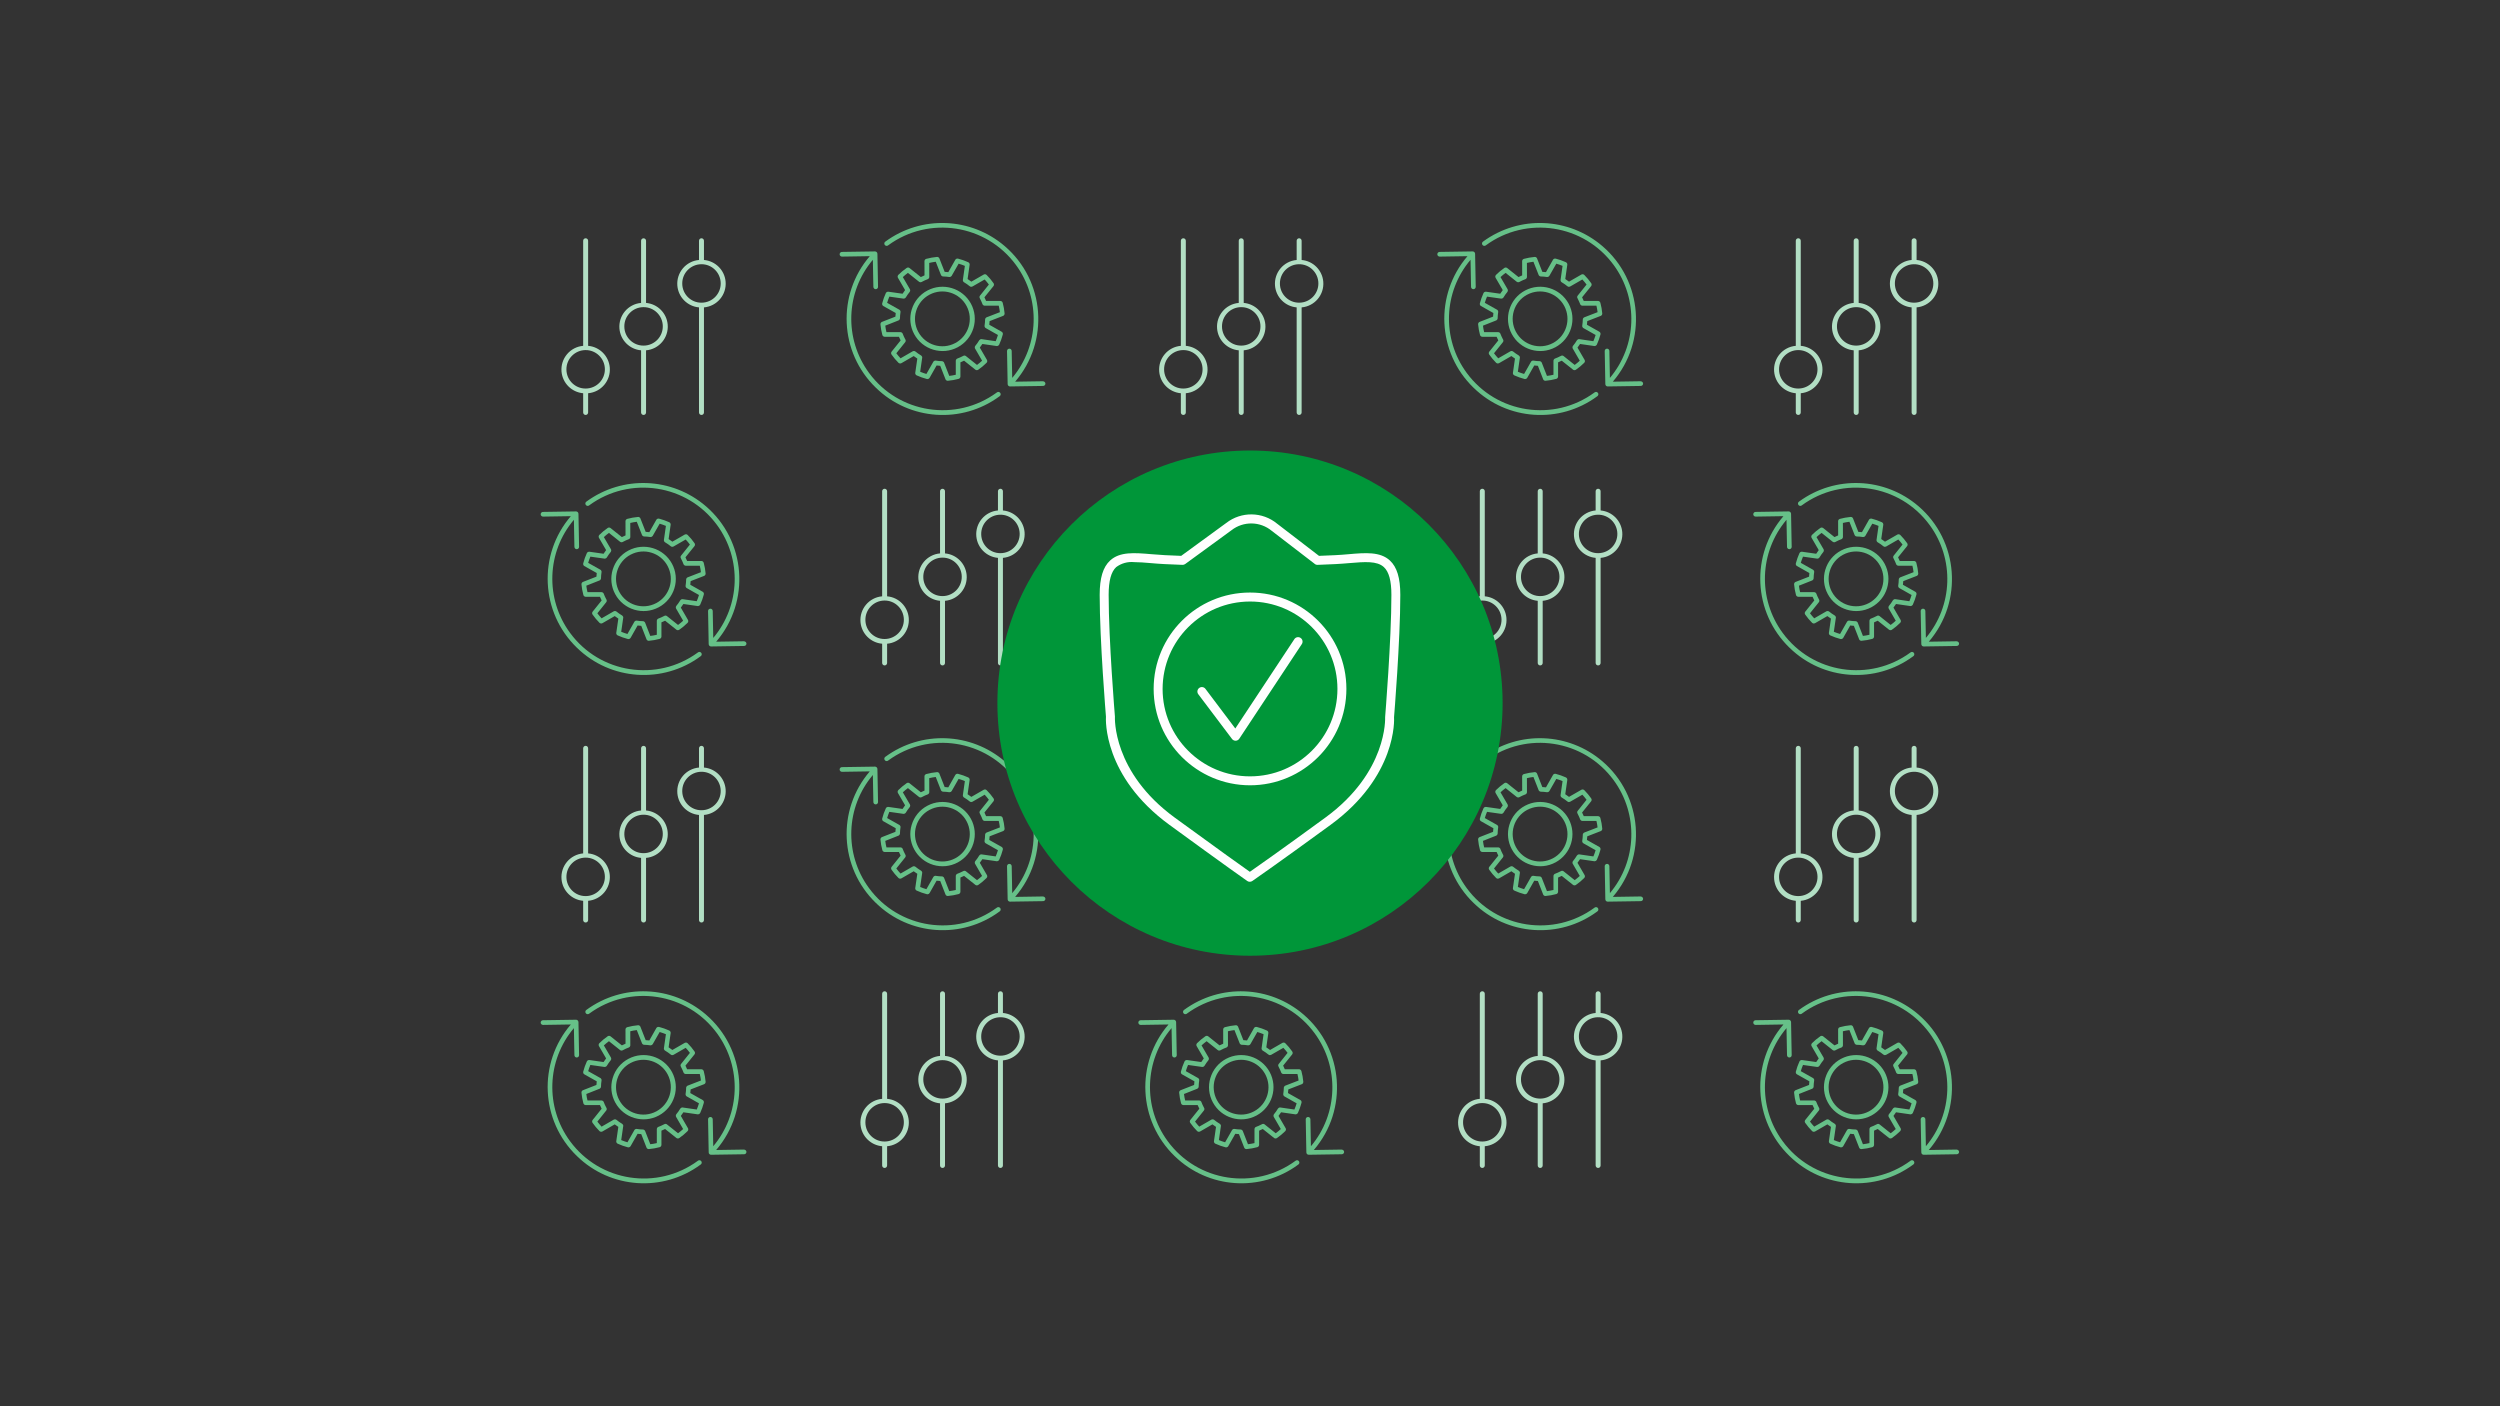 <?xml version="1.0" encoding="UTF-8"?>
<svg id="art" xmlns="http://www.w3.org/2000/svg" viewBox="0 0 1200 675">
  <rect x="0" y="0" width="1200" height="675" fill="#333333" stroke="none"/>
  <defs>
    <style>
      .cls-1 {
        fill: #b2dfc4;
      }

      .cls-1, .cls-2, .cls-3, .cls-4 {
        stroke-width: 0px;
      }

      .cls-2 {
        fill: #66c088;
      }

      .cls-3 {
        fill: #009639;
      }

      .cls-4 {
        fill: #fff;
      }
    </style>
  </defs>
  <g>
    <g id="network-automation-1">
      <g id="f7d499a4-ea40-4a9d-9348-87d00d2270f7">
        <path class="cls-1" d="M424.62,319.41c.66,0,1.19-.53,1.19-1.19v-9.23c6.28-.55,10.93-6.08,10.39-12.37-.48-5.52-4.86-9.9-10.39-10.39v-50.44c0-.66-.53-1.19-1.19-1.19s-1.19.53-1.19,1.19v50.44c-6.28.55-10.93,6.08-10.39,12.37.48,5.52,4.86,9.9,10.39,10.39v9.23c0,.66.53,1.19,1.19,1.19h0ZM415.39,297.61c-.07-5.1,4.01-9.28,9.11-9.35,5.1-.07,9.28,4.01,9.35,9.11.07,5.1-4.01,9.28-9.11,9.35h-.12c-5.06.03-9.19-4.05-9.23-9.11h0Z"/>
        <path class="cls-1" d="M452.41,319.41c.66,0,1.19-.53,1.19-1.19v-29.83c6.28-.55,10.93-6.08,10.39-12.37-.48-5.52-4.86-9.9-10.39-10.39v-29.83c0-.66-.53-1.19-1.19-1.19s-1.19.53-1.19,1.19v29.83c-6.28.55-10.93,6.08-10.39,12.37.48,5.52,4.86,9.9,10.39,10.39v29.83c0,.66.53,1.19,1.19,1.19h0ZM443.18,277.01c-.07-5.1,4.01-9.29,9.11-9.35,5.1-.07,9.29,4.01,9.35,9.11s-4.01,9.29-9.11,9.35h-.12c-5.06.03-9.19-4.05-9.23-9.11h0Z"/>
        <path class="cls-1" d="M480.21,319.41c.66,0,1.19-.53,1.19-1.19v-50.44c6.28-.55,10.93-6.08,10.39-12.37-.48-5.52-4.86-9.9-10.39-10.39v-9.23c0-.66-.53-1.19-1.19-1.19s-1.19.53-1.19,1.19v9.23c-6.28.55-10.93,6.08-10.39,12.37.48,5.52,4.86,9.9,10.39,10.39v50.44c0,.66.53,1.19,1.19,1.19ZM470.98,256.41c-.07-5.1,4.01-9.28,9.11-9.35,5.1-.07,9.28,4.01,9.35,9.11.07,5.1-4.01,9.28-9.11,9.35h-.12c-5.06.03-9.19-4.05-9.23-9.11h0Z"/>
      </g>
    </g>
    <g id="network-automation-1-2">
      <g id="f7d499a4-ea40-4a9d-9348-87d00d2270f7-2">
        <path class="cls-1" d="M711.5,319.41c.66,0,1.19-.53,1.19-1.19v-9.23c6.28-.55,10.93-6.08,10.39-12.37-.48-5.52-4.86-9.9-10.39-10.39v-50.44c0-.66-.53-1.19-1.19-1.19s-1.19.53-1.19,1.19v50.44c-6.28.55-10.93,6.08-10.39,12.37.48,5.52,4.86,9.9,10.39,10.39v9.23c0,.66.53,1.19,1.19,1.19h0ZM702.27,297.61c-.07-5.1,4.01-9.28,9.11-9.35,5.1-.07,9.28,4.01,9.35,9.11.07,5.1-4.01,9.28-9.11,9.35h-.12c-5.06.03-9.19-4.05-9.23-9.11h0Z"/>
        <path class="cls-1" d="M739.3,319.41c.66,0,1.19-.53,1.19-1.19v-29.83c6.28-.55,10.93-6.08,10.39-12.37-.48-5.52-4.86-9.9-10.39-10.39v-29.83c0-.66-.53-1.19-1.19-1.19s-1.19.53-1.19,1.19v29.83c-6.28.55-10.93,6.08-10.39,12.37.48,5.52,4.86,9.9,10.39,10.39v29.83c0,.66.53,1.19,1.19,1.19h0ZM730.07,277.01c-.07-5.1,4.01-9.29,9.11-9.35,5.1-.07,9.29,4.01,9.35,9.11s-4.01,9.29-9.11,9.35h-.12c-5.06.03-9.19-4.05-9.23-9.11h0Z"/>
        <path class="cls-1" d="M767.1,319.41c.66,0,1.19-.53,1.19-1.19v-50.44c6.28-.55,10.93-6.08,10.39-12.37-.48-5.52-4.86-9.9-10.39-10.39v-9.23c0-.66-.53-1.19-1.19-1.19s-1.19.53-1.19,1.19v9.23c-6.28.55-10.93,6.08-10.39,12.37.48,5.52,4.86,9.9,10.39,10.39v50.44c0,.66.53,1.19,1.19,1.19ZM757.87,256.41c-.07-5.1,4.01-9.28,9.11-9.35,5.1-.07,9.28,4.01,9.35,9.11.07,5.1-4.01,9.28-9.11,9.35h-.12c-5.06.03-9.19-4.05-9.23-9.11h0Z"/>
      </g>
    </g>
    <g id="network-automation-1-3">
      <g id="f7d499a4-ea40-4a9d-9348-87d00d2270f7-3">
        <path class="cls-1" d="M424.62,560.62c.66,0,1.19-.53,1.19-1.19v-9.23c6.28-.55,10.93-6.08,10.39-12.37-.48-5.52-4.86-9.9-10.39-10.39v-50.44c0-.66-.53-1.19-1.19-1.19s-1.19.53-1.19,1.19v50.44c-6.28.55-10.93,6.08-10.39,12.37.48,5.52,4.86,9.9,10.39,10.39v9.23c0,.66.53,1.19,1.19,1.19ZM415.39,538.82c-.07-5.1,4.01-9.28,9.11-9.35,5.1-.07,9.28,4.01,9.35,9.11.07,5.1-4.01,9.28-9.11,9.35h-.12c-5.06.03-9.19-4.05-9.23-9.11h0Z"/>
        <path class="cls-1" d="M452.41,560.62c.66,0,1.19-.53,1.19-1.19v-29.83c6.28-.55,10.93-6.08,10.39-12.37-.48-5.52-4.86-9.9-10.39-10.39v-29.83c0-.66-.53-1.19-1.19-1.19s-1.19.53-1.19,1.19v29.83c-6.28.55-10.93,6.08-10.39,12.37.48,5.52,4.86,9.9,10.39,10.39v29.83c0,.66.53,1.19,1.19,1.19ZM443.18,518.22c-.07-5.1,4.01-9.29,9.11-9.35,5.1-.07,9.29,4.01,9.35,9.11s-4.01,9.29-9.11,9.35h-.12c-5.06.03-9.19-4.05-9.23-9.11h0Z"/>
        <path class="cls-1" d="M480.21,560.62c.66,0,1.19-.53,1.19-1.19v-50.44c6.28-.55,10.93-6.08,10.39-12.37-.48-5.52-4.86-9.9-10.39-10.39v-9.23c0-.66-.53-1.19-1.19-1.19s-1.19.53-1.19,1.19v9.23c-6.28.55-10.93,6.08-10.39,12.37.48,5.52,4.86,9.9,10.39,10.39v50.44c0,.66.53,1.19,1.19,1.19h0ZM470.98,497.62c-.07-5.1,4.01-9.28,9.11-9.35,5.1-.07,9.28,4.01,9.35,9.11.07,5.1-4.01,9.28-9.11,9.35h-.12c-5.06.03-9.19-4.05-9.23-9.11h0Z"/>
      </g>
    </g>
    <g id="network-automation-1-4">
      <g id="f7d499a4-ea40-4a9d-9348-87d00d2270f7-4">
        <path class="cls-1" d="M711.5,560.62c.66,0,1.19-.53,1.19-1.19v-9.23c6.28-.55,10.93-6.08,10.39-12.37-.48-5.52-4.86-9.9-10.39-10.39v-50.44c0-.66-.53-1.19-1.19-1.19s-1.19.53-1.19,1.19v50.44c-6.28.55-10.93,6.08-10.39,12.37.48,5.52,4.86,9.9,10.39,10.39v9.23c0,.66.53,1.19,1.19,1.19ZM702.27,538.82c-.07-5.1,4.01-9.28,9.11-9.35,5.1-.07,9.28,4.01,9.35,9.11.07,5.1-4.01,9.28-9.11,9.35h-.12c-5.06.03-9.19-4.05-9.23-9.11h0Z"/>
        <path class="cls-1" d="M739.3,560.62c.66,0,1.19-.53,1.19-1.19v-29.83c6.28-.55,10.93-6.08,10.39-12.37-.48-5.52-4.86-9.9-10.39-10.39v-29.83c0-.66-.53-1.19-1.19-1.19s-1.19.53-1.19,1.19v29.83c-6.28.55-10.93,6.08-10.39,12.37.48,5.52,4.86,9.9,10.39,10.39v29.83c0,.66.53,1.19,1.19,1.19ZM730.07,518.22c-.07-5.1,4.01-9.29,9.11-9.35,5.1-.07,9.29,4.01,9.35,9.11s-4.01,9.29-9.11,9.35h-.12c-5.06.03-9.19-4.05-9.23-9.11h0Z"/>
        <path class="cls-1" d="M767.1,560.62c.66,0,1.19-.53,1.19-1.19v-50.44c6.28-.55,10.93-6.08,10.39-12.37-.48-5.52-4.86-9.9-10.39-10.39v-9.23c0-.66-.53-1.19-1.19-1.19s-1.19.53-1.19,1.19v9.23c-6.28.55-10.93,6.08-10.39,12.37.48,5.52,4.86,9.9,10.39,10.39v50.44c0,.66.53,1.19,1.19,1.19h0ZM757.87,497.62c-.07-5.1,4.01-9.28,9.11-9.35,5.1-.07,9.28,4.01,9.35,9.11.07,5.1-4.01,9.28-9.11,9.35h-.12c-5.06.03-9.19-4.05-9.23-9.11h0Z"/>
      </g>
    </g>
    <g id="network-automation-1-5">
      <g id="f7d499a4-ea40-4a9d-9348-87d00d2270f7-5">
        <path class="cls-1" d="M281.11,199.18c.66,0,1.19-.53,1.19-1.19v-9.23c6.28-.55,10.93-6.08,10.39-12.37-.48-5.52-4.86-9.9-10.39-10.39v-50.44c0-.66-.53-1.19-1.19-1.19s-1.19.53-1.19,1.19v50.44c-6.28.55-10.93,6.08-10.39,12.37.48,5.52,4.86,9.9,10.39,10.39v9.23c0,.66.53,1.19,1.19,1.19ZM271.88,177.39c-.07-5.1,4.01-9.28,9.11-9.35,5.1-.07,9.28,4.01,9.35,9.11.07,5.1-4.01,9.28-9.11,9.35h-.12c-5.06.03-9.19-4.05-9.23-9.11h0Z"/>
        <path class="cls-1" d="M308.91,199.18c.66,0,1.19-.53,1.19-1.19v-29.83c6.28-.55,10.93-6.08,10.39-12.37-.48-5.52-4.86-9.9-10.39-10.39v-29.83c0-.66-.53-1.19-1.19-1.19s-1.19.53-1.19,1.19v29.83c-6.28.55-10.93,6.08-10.39,12.37.48,5.52,4.86,9.9,10.39,10.39v29.83c0,.66.53,1.19,1.19,1.19ZM299.68,156.78c-.07-5.1,4.01-9.29,9.11-9.35,5.1-.07,9.29,4.01,9.35,9.11s-4.01,9.29-9.11,9.35h-.12c-5.06.03-9.19-4.05-9.23-9.11h0Z"/>
        <path class="cls-1" d="M336.71,199.18c.66,0,1.19-.53,1.19-1.19v-50.44c6.28-.55,10.93-6.08,10.39-12.37-.48-5.52-4.86-9.9-10.39-10.39v-9.23c0-.66-.53-1.19-1.19-1.19s-1.19.53-1.19,1.19v9.23c-6.28.55-10.93,6.08-10.39,12.37.48,5.52,4.86,9.9,10.39,10.39v50.44c0,.66.53,1.19,1.19,1.19ZM327.48,136.18c-.07-5.1,4.01-9.28,9.11-9.35,5.1-.07,9.28,4.01,9.35,9.11.07,5.1-4.01,9.28-9.11,9.35h-.12c-5.06.03-9.19-4.05-9.23-9.11h0Z"/>
      </g>
    </g>
    <g id="network-automation-1-6">
      <g id="f7d499a4-ea40-4a9d-9348-87d00d2270f7-6">
        <path class="cls-1" d="M568,199.18c.66,0,1.19-.53,1.19-1.19v-9.23c6.28-.55,10.93-6.08,10.39-12.37-.48-5.52-4.86-9.9-10.39-10.39v-50.44c0-.66-.53-1.19-1.19-1.19s-1.19.53-1.19,1.19v50.44c-6.28.55-10.93,6.08-10.39,12.37.48,5.52,4.86,9.9,10.39,10.39v9.23c0,.66.53,1.19,1.19,1.19ZM558.77,177.39c-.07-5.1,4.01-9.28,9.11-9.35,5.1-.07,9.28,4.01,9.35,9.11.07,5.1-4.01,9.28-9.11,9.35h-.12c-5.06.03-9.19-4.05-9.23-9.11h0Z"/>
        <path class="cls-1" d="M595.79,199.18c.66,0,1.19-.53,1.19-1.19v-29.83c6.28-.55,10.93-6.08,10.39-12.37-.48-5.52-4.86-9.9-10.39-10.39v-29.83c0-.66-.53-1.19-1.19-1.19s-1.19.53-1.19,1.19v29.83c-6.28.55-10.93,6.08-10.39,12.37.48,5.52,4.86,9.9,10.39,10.39v29.83c0,.66.53,1.19,1.19,1.19ZM586.56,156.78c-.07-5.1,4.01-9.29,9.11-9.35,5.1-.07,9.29,4.01,9.35,9.11.07,5.1-4.01,9.29-9.11,9.35h-.12c-5.06.03-9.19-4.05-9.23-9.11h0Z"/>
        <path class="cls-1" d="M623.59,199.18c.66,0,1.19-.53,1.19-1.19v-50.44c6.28-.55,10.93-6.08,10.39-12.37-.48-5.52-4.86-9.9-10.39-10.39v-9.23c0-.66-.53-1.19-1.19-1.19s-1.19.53-1.19,1.19v9.23c-6.28.55-10.93,6.08-10.39,12.37.48,5.52,4.86,9.9,10.39,10.39v50.44c0,.66.53,1.19,1.19,1.19ZM614.36,136.18c-.07-5.1,4.01-9.28,9.11-9.35,5.1-.07,9.28,4.01,9.35,9.11.07,5.1-4.01,9.28-9.11,9.35h-.12c-5.06.03-9.19-4.05-9.23-9.11h0Z"/>
      </g>
    </g>
    <g id="network-automation-1-7">
      <g id="f7d499a4-ea40-4a9d-9348-87d00d2270f7-7">
        <path class="cls-1" d="M863.17,199.18c.66,0,1.19-.53,1.19-1.19v-9.23c6.28-.55,10.93-6.08,10.39-12.37-.48-5.52-4.86-9.9-10.39-10.39v-50.44c0-.66-.53-1.19-1.19-1.19s-1.19.53-1.19,1.19v50.44c-6.28.55-10.93,6.08-10.39,12.37.48,5.52,4.86,9.9,10.39,10.39v9.23c0,.66.53,1.19,1.19,1.19ZM853.94,177.39c-.07-5.1,4.01-9.28,9.11-9.35,5.1-.07,9.28,4.01,9.35,9.11.07,5.1-4.01,9.28-9.11,9.35h-.12c-5.06.03-9.19-4.05-9.23-9.11h0Z"/>
        <path class="cls-1" d="M890.97,199.18c.66,0,1.19-.53,1.19-1.19v-29.83c6.28-.55,10.93-6.08,10.39-12.37-.48-5.52-4.86-9.9-10.39-10.39v-29.83c0-.66-.53-1.19-1.19-1.19s-1.19.53-1.19,1.19v29.83c-6.28.55-10.93,6.08-10.39,12.37.48,5.52,4.86,9.9,10.39,10.39v29.83c0,.66.53,1.19,1.19,1.19ZM881.74,156.78c-.07-5.1,4.01-9.29,9.11-9.35,5.1-.07,9.29,4.01,9.35,9.11.07,5.1-4.01,9.29-9.11,9.35h-.12c-5.06.03-9.19-4.05-9.23-9.11h0Z"/>
        <path class="cls-1" d="M918.77,199.18c.66,0,1.19-.53,1.19-1.19v-50.44c6.28-.55,10.93-6.08,10.39-12.37-.48-5.52-4.86-9.9-10.39-10.39v-9.23c0-.66-.53-1.19-1.19-1.19s-1.19.53-1.19,1.19v9.23c-6.28.55-10.93,6.08-10.39,12.37.48,5.52,4.86,9.9,10.39,10.39v50.44c0,.66.53,1.19,1.19,1.19ZM909.54,136.18c-.07-5.1,4.01-9.28,9.11-9.35,5.1-.07,9.28,4.01,9.35,9.11.07,5.1-4.01,9.28-9.11,9.35h-.12c-5.06.03-9.19-4.05-9.23-9.11h0Z"/>
      </g>
    </g>
    <g id="network-automation-1-8">
      <g id="f7d499a4-ea40-4a9d-9348-87d00d2270f7-8">
        <path class="cls-1" d="M281.11,442.81c.66,0,1.19-.53,1.19-1.19v-9.23c6.28-.55,10.93-6.08,10.39-12.37-.48-5.52-4.86-9.9-10.39-10.39v-50.44c0-.66-.53-1.19-1.19-1.19s-1.19.53-1.19,1.19v50.44c-6.28.55-10.93,6.08-10.39,12.37.48,5.52,4.86,9.9,10.39,10.39v9.23c0,.66.53,1.19,1.19,1.19h0ZM271.88,421.01c-.07-5.1,4.01-9.28,9.11-9.35,5.1-.07,9.28,4.01,9.35,9.11.07,5.1-4.01,9.28-9.11,9.35h-.12c-5.06.03-9.19-4.05-9.23-9.11h0Z"/>
        <path class="cls-1" d="M308.91,442.81c.66,0,1.19-.53,1.19-1.19v-29.83c6.28-.55,10.93-6.08,10.39-12.37-.48-5.52-4.86-9.9-10.39-10.39v-29.83c0-.66-.53-1.19-1.19-1.19s-1.19.53-1.19,1.19v29.83c-6.28.55-10.93,6.08-10.39,12.37.48,5.52,4.86,9.9,10.39,10.39v29.83c0,.66.53,1.19,1.19,1.19h0ZM299.68,400.41c-.07-5.1,4.01-9.29,9.11-9.35,5.1-.07,9.29,4.01,9.35,9.11s-4.01,9.29-9.11,9.35h-.12c-5.06.03-9.19-4.05-9.23-9.11h0Z"/>
        <path class="cls-1" d="M336.71,442.81c.66,0,1.19-.53,1.19-1.19v-50.44c6.28-.55,10.93-6.08,10.39-12.37-.48-5.52-4.86-9.9-10.39-10.39v-9.23c0-.66-.53-1.19-1.19-1.19s-1.19.53-1.19,1.19v9.23c-6.28.55-10.93,6.08-10.39,12.37.48,5.52,4.86,9.9,10.39,10.39v50.44c0,.66.53,1.19,1.19,1.19ZM327.48,379.8c-.07-5.1,4.01-9.28,9.11-9.35,5.1-.07,9.28,4.01,9.35,9.11.07,5.1-4.01,9.28-9.11,9.35h-.12c-5.06.03-9.19-4.05-9.23-9.11h0Z"/>
      </g>
    </g>
    <g id="network-automation-1-9">
      <g id="f7d499a4-ea40-4a9d-9348-87d00d2270f7-9">
        <path class="cls-1" d="M863.17,442.81c.66,0,1.19-.53,1.19-1.19v-9.23c6.28-.55,10.93-6.08,10.39-12.37-.48-5.52-4.86-9.9-10.39-10.39v-50.44c0-.66-.53-1.19-1.19-1.19s-1.19.53-1.19,1.19v50.44c-6.28.55-10.93,6.08-10.39,12.37.48,5.52,4.86,9.9,10.39,10.39v9.23c0,.66.53,1.19,1.19,1.19h0ZM853.94,421.01c-.07-5.1,4.01-9.28,9.11-9.35,5.1-.07,9.28,4.01,9.35,9.11.07,5.1-4.01,9.28-9.11,9.35h-.12c-5.06.03-9.19-4.05-9.23-9.11h0Z"/>
        <path class="cls-1" d="M890.97,442.81c.66,0,1.19-.53,1.19-1.19v-29.83c6.28-.55,10.93-6.08,10.39-12.37-.48-5.52-4.86-9.9-10.39-10.39v-29.83c0-.66-.53-1.19-1.19-1.19s-1.19.53-1.19,1.19v29.83c-6.28.55-10.93,6.08-10.39,12.37.48,5.52,4.86,9.9,10.39,10.39v29.83c0,.66.53,1.19,1.19,1.19h0ZM881.74,400.41c-.07-5.1,4.01-9.29,9.11-9.35,5.1-.07,9.29,4.01,9.35,9.11.07,5.1-4.01,9.29-9.11,9.35h-.12c-5.06.03-9.19-4.05-9.23-9.11h0Z"/>
        <path class="cls-1" d="M918.77,442.81c.66,0,1.19-.53,1.19-1.19v-50.44c6.28-.55,10.93-6.08,10.39-12.37-.48-5.52-4.86-9.9-10.39-10.39v-9.23c0-.66-.53-1.19-1.19-1.19s-1.19.53-1.19,1.19v9.23c-6.28.55-10.93,6.08-10.39,12.37.48,5.52,4.86,9.9,10.39,10.39v50.44c0,.66.53,1.19,1.19,1.19ZM909.54,379.8c-.07-5.1,4.01-9.28,9.11-9.35,5.1-.07,9.28,4.01,9.35,9.11.07,5.1-4.01,9.28-9.11,9.35h-.12c-5.06.03-9.19-4.05-9.23-9.11h0Z"/>
      </g>
    </g>
    <g id="network-automation-2">
      <g id="e4dfd003-6179-4525-9901-6911cb122846">
        <path class="cls-2" d="M500.66,430.3l-13.4.21c16.59-19.33,14.37-48.46-4.96-65.05-16.26-13.96-40-14.88-57.3-2.22-.53.33-.69,1.02-.36,1.55.33.53,1.02.69,1.55.36.05-.03.11-.07.15-.11,19.56-14.32,47.02-10.08,61.34,9.48,11.95,16.32,11.2,38.7-1.82,54.18l-.25-12.94c-.01-.61-.51-1.1-1.12-1.1h-.02c-.62.01-1.11.52-1.1,1.14,0,0,0,0,0,0l.3,15.77c-.03.33.09.65.33.89h0c.21.21.49.33.79.33h.02l15.88-.24c.62,0,1.12-.52,1.11-1.14,0,0,0,0,0,0-.04-.6-.53-1.07-1.14-1.09Z"/>
        <path class="cls-2" d="M420.45,433.44c16.11,15.72,41.25,17.44,59.35,4.06.53-.33.69-1.02.36-1.55-.33-.53-1.02-.69-1.55-.36-.05.03-.11.07-.15.11-19.55,14.33-47.02,10.11-61.35-9.44-11.99-16.35-11.22-38.78,1.86-54.26l.25,13.01c.01.61.51,1.1,1.12,1.1h.02c.62-.01,1.11-.52,1.1-1.14h0s-.3-15.89-.3-15.89c-.04-.64-.59-1.14-1.23-1.1,0,0-.02,0-.02,0l-15.77.24c-.62,0-1.12.51-1.12,1.13,0,.62.51,1.12,1.13,1.12h.02l13.33-.21c-15.9,18.52-14.61,46.22,2.94,63.18Z"/>
        <path class="cls-2" d="M437.61,395.91c-1.19,3.91-.77,8.14,1.18,11.74,4.05,7.53,13.44,10.35,20.97,6.3,3.6-1.94,6.29-5.22,7.48-9.13,1.19-3.91.77-8.14-1.17-11.74-4.06-7.5-13.41-10.33-20.94-6.32-3.63,1.92-6.33,5.22-7.51,9.15ZM446.18,388.75c6.41-3.41,14.38-.97,17.78,5.45,3.41,6.41.97,14.38-5.45,17.78-6.41,3.41-14.38.97-17.78-5.45-1.63-3.06-1.98-6.65-.98-9.97,1.01-3.36,3.33-6.17,6.42-7.82Z"/>
        <path class="cls-2" d="M426.38,387.33c-.21-.02-.43.02-.62.11-.04.02-.08.04-.12.06-.18.11-.32.26-.41.45,0,.01-.02.02-.03.03-.73,1.59-1.32,3.25-1.75,4.94,0,.03,0,.06,0,.09-.02.13-.02.27,0,.41,0,.05.02.09.03.14.03.09.07.17.12.24.02.04.04.07.07.11.09.11.19.2.31.27l5.97,3.36c-.07.58-.13,1.16-.15,1.74l-6.48,2.53c-.2.08-.37.23-.49.41-.02.03-.05.06-.07.1-.1.18-.15.39-.14.6,0,.02-.01.03-.01.04.16,1.75.47,3.48.93,5.17,0,.02.02.02.03.04.06.2.18.38.35.51.03.02.06.04.09.06.18.13.39.2.62.21h6.86c.25.6.52,1.19.81,1.75l-4.34,5.41c-.13.17-.21.38-.22.6,0,.04,0,.08-.01.12,0,.21.06.41.18.58,0,.01,0,.03.01.04,1,1.44,2.13,2.78,3.37,4.02.02.02.04.02.06.04.06.05.12.09.19.12.12.08.25.12.39.13.05.01.1.02.15.03.02,0,.04-.01.06-.02.18,0,.35-.05.5-.13l5.94-3.43c.56.43,1.14.84,1.73,1.21l-.99,6.86c-.03.22.01.44.11.63.01.04.03.07.05.11.11.18.26.32.45.42.01,0,.02.02.03.03,1.6.73,3.26,1.32,4.96,1.76.03,0,.07,0,.1.01.03,0,.06,0,.09.01h.09s.06-.02.09-.02c.14,0,.27-.04.39-.1.05-.02.09-.04.14-.07.15-.09.28-.22.37-.38l3.37-5.95c.58.07,1.17.13,1.75.16l2.53,6.47c.17.43.58.71,1.05.71h.1c1.75-.15,3.48-.46,5.18-.92.02,0,.02-.02.04-.03.2-.06.38-.18.52-.35.02-.03.04-.06.06-.09.13-.18.2-.39.21-.62v-6.83c.6-.24,1.19-.51,1.76-.8l5.43,4.33c.18.14.41.22.64.22.02,0,.04.02.06.02s.03-.01.04-.02c.2,0,.39-.06.56-.17.01,0,.03,0,.04-.01,1.44-1,2.8-2.13,4.04-3.37.01-.02.01-.04.02-.05.14-.15.24-.35.28-.55,0-.04,0-.08,0-.12.02-.22-.02-.44-.13-.64l-3.43-5.92c.44-.56.85-1.15,1.23-1.74l6.88.99c.05,0,.11,0,.16,0,.04,0,.07-.03.11-.03.12-.01.24-.05.35-.1.06-.02.12-.05.18-.09.14-.1.26-.24.34-.39,0-.02.03-.02.04-.04.73-1.59,1.32-3.25,1.76-4.94v-.08c.02-.14.02-.27,0-.41,0-.05-.02-.1-.04-.15-.03-.08-.07-.16-.12-.24-.02-.04-.05-.08-.07-.11-.09-.11-.19-.2-.31-.27l-5.97-3.37c.08-.58.13-1.16.16-1.74l6.49-2.52c.2-.08.37-.22.49-.41.02-.03.05-.06.07-.1.1-.18.15-.39.14-.6,0-.01.01-.03.01-.04-.15-1.75-.46-3.48-.92-5.17,0-.02-.02-.02-.03-.04-.06-.2-.18-.38-.35-.52-.03-.02-.06-.05-.09-.07-.18-.13-.39-.2-.62-.21h-6.87c-.24-.6-.51-1.19-.8-1.75l4.35-5.4c.13-.17.21-.38.22-.6,0-.04,0-.08.01-.12,0-.21-.06-.41-.17-.58,0-.01,0-.03-.01-.04-1-1.44-2.13-2.79-3.37-4.03-.01-.01-.04-.01-.05-.02-.15-.14-.34-.23-.55-.27-.04,0-.09,0-.13,0-.22-.02-.44.02-.63.13l-5.95,3.42c-.59-.45-1.18-.87-1.8-1.27l.98-6.86c.02-.22-.02-.43-.11-.63-.02-.04-.03-.07-.05-.11-.11-.18-.26-.32-.45-.42-.01,0-.02-.02-.03-.03-1.6-.73-3.26-1.31-4.96-1.75-.03,0-.06,0-.09,0-.05,0-.1-.01-.15-.01-.09,0-.18,0-.27.02-.04,0-.09.02-.13.03-.09.03-.17.07-.25.12-.04.02-.07.04-.11.07-.11.09-.2.19-.27.31l-3.37,5.96c-.58-.07-1.17-.12-1.75-.15l-2.54-6.46c-.08-.2-.23-.38-.41-.49-.03-.02-.05-.04-.08-.06-.18-.11-.39-.16-.61-.15h-.04c-1.75.16-3.49.47-5.18.93-.03,0-.05.02-.08.04-.05.02-.1.04-.14.07-.08.04-.15.09-.21.14-.04.03-.07.06-.11.1-.06.07-.11.14-.15.22-.02.04-.04.08-.06.12-.05.13-.08.27-.08.4l.02,6.84c-.6.25-1.2.52-1.76.81l-5.45-4.35c-.17-.13-.38-.21-.59-.22-.04,0-.09,0-.13-.01-.21,0-.41.06-.58.18,0,0-.03,0-.04.01-1.45,1-2.8,2.13-4.04,3.37-.01.01-.01.03-.02.05-.14.16-.24.35-.28.56,0,.04,0,.07,0,.11-.02.22.02.45.13.64l3.44,5.92c-.44.56-.84,1.15-1.22,1.74l-6.89-.98ZM445.31,381.31h.02c.18-.09.35-.21.47-.37.03-.03.05-.07.07-.11.11-.17.18-.37.18-.58l-.02-6.74c1.03-.25,2.08-.43,3.13-.56l2.5,6.35c.08.18.2.33.36.45.04.03.07.05.11.08.16.11.36.17.55.18h0c.99.02,1.98.1,2.97.26h.07s.08,0,.12,0c.03,0,.06-.02.1-.03.13-.01.25-.04.37-.1.05-.02.1-.04.14-.07.15-.09.28-.22.37-.38l3.32-5.82c1.02.3,2.02.65,3,1.06l-.96,6.74c-.02.2,0,.4.09.58.02.04.03.08.06.12.09.18.23.32.4.43h0c.97.57,1.9,1.21,2.77,1.93h.02s.08.06.12.08c.08.05.16.09.25.12.04.01.09.02.14.02.06.02.13.03.19.03.02,0,.04-.01.06-.02.18,0,.35-.05.5-.13l5.86-3.37c.72.77,1.4,1.58,2.02,2.43l-4.27,5.34c-.31.39-.31.95-.01,1.35.02.06.04.12.07.17.44.83.82,1.69,1.15,2.56v.02c.08.18.2.34.36.46.03.03.07.05.11.07.17.11.37.18.57.18h6.76c.25,1.03.43,2.06.55,3.11l-6.38,2.47c-.18.08-.34.2-.45.36-.03.03-.05.07-.08.11-.11.16-.17.35-.18.55h0c-.02.99-.11,1.98-.27,2.96v.02c-.03.2,0,.4.08.59.02.04.04.08.06.12.09.19.23.34.41.45l5.87,3.32c-.3,1.01-.65,2-1.07,2.98l-6.77-.98c-.19-.02-.39.01-.56.09-.05.02-.1.04-.15.07-.17.09-.31.22-.42.38h0c-.56.95-1.2,1.85-1.91,2.7v.02c-.12.16-.2.34-.22.54v.13c-.01.2.03.41.13.59l3.37,5.83c-.77.72-1.59,1.39-2.44,2.02l-5.35-4.27c-.4-.31-.96-.31-1.36,0-.06.02-.12.04-.18.07-.83.44-1.68.82-2.56,1.14h-.02c-.18.09-.35.21-.47.37-.03.03-.05.07-.07.11-.11.17-.17.37-.18.57v6.73c-1.03.24-2.08.43-3.13.55l-2.49-6.36c-.1-.22-.26-.41-.47-.53-.17-.11-.36-.17-.55-.18h0c-.99-.02-1.99-.1-2.97-.27h-.02c-.19-.03-.39,0-.57.07-.05.02-.1.05-.15.08-.17.09-.32.23-.42.4l-3.33,5.86c-1.02-.3-2.02-.65-2.99-1.06l.97-6.74c.02-.2,0-.4-.09-.58-.03-.03-.06-.07-.09-.09-.09-.17-.23-.32-.39-.43h0c-.95-.56-1.85-1.19-2.7-1.89h-.02c-.16-.12-.35-.2-.55-.22-.04,0-.09,0-.13,0-.2-.01-.41.03-.58.13l-5.84,3.37c-.72-.77-1.4-1.58-2.03-2.42l4.27-5.33c.12-.16.2-.35.22-.55,0-.05.01-.09.01-.14,0-.2-.03-.39-.13-.56h0l-.18-.31c-.43-.82-.81-1.66-1.14-2.52v-.02c-.08-.18-.2-.34-.36-.46-.03-.03-.07-.05-.11-.07-.17-.11-.37-.17-.57-.18h-6.75c-.25-1.02-.43-2.06-.56-3.11l6.34-2.51c.18-.08.33-.2.45-.36.03-.04.05-.07.08-.11.11-.16.17-.35.18-.55h0c.02-.99.1-1.98.26-2.95v-.02c.03-.2.01-.4-.07-.59-.02-.04-.03-.08-.06-.11-.09-.19-.24-.34-.41-.45l-5.88-3.31c.3-1.01.65-2.01,1.06-2.98l6.77.96c.05,0,.1,0,.16,0,.04,0,.08-.03.12-.03.1-.01.2-.04.29-.08.06-.02.13-.04.19-.07.14-.09.25-.2.34-.34h.01c.56-.95,1.2-1.86,1.9-2.71v-.02c.12-.16.2-.35.22-.55v-.13c.01-.2-.03-.41-.13-.59l-3.39-5.82c.77-.72,1.59-1.4,2.44-2.02l5.35,4.27c.18.14.41.22.64.22.02,0,.04.02.06.02.02,0,.03,0,.05-.01.17,0,.34-.05.5-.13h0l.32-.18c.82-.44,1.67-.83,2.55-1.15h0Z"/>
      </g>
    </g>
    <g id="network-automation-2-2" data-name="network-automation-2">
      <g id="e4dfd003-6179-4525-9901-6911cb122846-2" data-name="e4dfd003-6179-4525-9901-6911cb122846">
        <path class="cls-2" d="M787.55,430.3l-13.4.21c16.59-19.33,14.37-48.46-4.96-65.05-16.26-13.96-40-14.88-57.3-2.22-.53.33-.69,1.02-.36,1.55.33.53,1.02.69,1.55.36.05-.03.11-.07.15-.11,19.56-14.32,47.02-10.08,61.34,9.48,11.95,16.32,11.2,38.7-1.82,54.18l-.25-12.94c-.01-.61-.51-1.1-1.12-1.1h-.02c-.62.01-1.11.52-1.1,1.14,0,0,0,0,0,0l.3,15.77c-.03.33.09.65.33.89h0c.21.21.49.33.79.33h.02l15.88-.24c.62,0,1.12-.52,1.11-1.14,0,0,0,0,0,0-.04-.6-.53-1.07-1.14-1.09Z"/>
        <path class="cls-2" d="M707.34,433.44c16.11,15.72,41.25,17.44,59.35,4.06.53-.33.69-1.02.36-1.55-.33-.53-1.02-.69-1.55-.36-.05.03-.11.07-.15.11-19.55,14.33-47.02,10.11-61.35-9.44-11.99-16.35-11.22-38.78,1.86-54.26l.25,13.01c.01.61.51,1.1,1.12,1.1h.02c.62-.01,1.11-.52,1.1-1.14h0s-.3-15.89-.3-15.89c-.04-.64-.59-1.14-1.23-1.1,0,0-.02,0-.02,0l-15.77.24c-.62,0-1.12.51-1.12,1.13,0,.62.51,1.12,1.13,1.12h.02l13.33-.21c-15.9,18.52-14.61,46.22,2.94,63.18Z"/>
        <path class="cls-2" d="M724.49,395.91c-1.19,3.91-.77,8.14,1.18,11.74,4.05,7.53,13.44,10.35,20.97,6.3,3.6-1.94,6.29-5.22,7.48-9.13,1.19-3.91.77-8.14-1.17-11.74-4.06-7.5-13.41-10.33-20.94-6.32-3.63,1.92-6.33,5.22-7.51,9.15ZM733.07,388.75c6.41-3.41,14.38-.97,17.78,5.45,3.41,6.41.97,14.38-5.45,17.78-6.41,3.41-14.38.97-17.78-5.45-1.63-3.06-1.98-6.65-.98-9.97,1.01-3.36,3.33-6.17,6.42-7.82Z"/>
        <path class="cls-2" d="M713.26,387.33c-.21-.02-.43.02-.62.11-.04.02-.08.04-.12.06-.18.11-.32.26-.41.45,0,.01-.02.02-.03.03-.73,1.59-1.32,3.25-1.75,4.94,0,.03,0,.06,0,.09-.02.13-.02.27,0,.41,0,.05.02.09.03.14.03.09.07.17.12.24.02.04.04.07.07.11.09.11.19.2.31.27l5.97,3.36c-.07.58-.13,1.16-.15,1.74l-6.48,2.53c-.2.08-.37.23-.49.41-.02.03-.05.06-.07.1-.1.18-.15.39-.14.6,0,.02-.01.03-.01.04.16,1.75.47,3.48.93,5.17,0,.02.02.02.03.04.06.2.18.38.35.51.03.02.06.04.09.06.18.13.39.2.62.21h6.86c.25.6.52,1.19.81,1.75l-4.34,5.41c-.13.17-.21.38-.22.6,0,.04,0,.08-.01.12,0,.21.06.41.18.58,0,.01,0,.03.01.04,1,1.44,2.13,2.78,3.37,4.02.02.02.04.02.06.04.06.05.12.09.19.12.12.08.25.12.39.13.05.01.1.02.15.03.02,0,.04-.01.06-.02.18,0,.35-.05.5-.13l5.94-3.43c.56.43,1.14.84,1.73,1.21l-.99,6.86c-.03.22.01.44.11.63.01.04.03.07.05.11.11.18.26.32.45.42.01,0,.02.02.03.03,1.6.73,3.26,1.32,4.96,1.76.03,0,.07,0,.1.01.03,0,.06,0,.09.01h.09s.06-.02.09-.02c.14,0,.27-.04.39-.1.05-.02.09-.04.14-.07.15-.09.28-.22.37-.38l3.37-5.95c.58.07,1.17.13,1.75.16l2.53,6.47c.17.43.58.71,1.05.71h.1c1.75-.15,3.48-.46,5.18-.92.02,0,.02-.02.04-.03.2-.06.38-.18.52-.35.02-.03.04-.06.06-.09.13-.18.2-.39.21-.62v-6.83c.6-.24,1.19-.51,1.76-.8l5.43,4.33c.18.14.41.22.64.22.02,0,.04.02.06.02s.03-.01.04-.02c.2,0,.39-.06.56-.17.01,0,.03,0,.04-.01,1.44-1,2.8-2.13,4.04-3.37.01-.02.01-.04.02-.05.14-.15.24-.35.28-.55,0-.04,0-.08,0-.12.02-.22-.02-.44-.13-.64l-3.43-5.92c.44-.56.85-1.15,1.23-1.74l6.88.99c.05,0,.11,0,.16,0,.04,0,.07-.03.11-.03.12-.01.24-.05.35-.1.06-.02.12-.05.18-.09.14-.1.26-.24.34-.39,0-.02.03-.02.04-.04.73-1.59,1.32-3.25,1.76-4.94v-.08c.02-.14.02-.27,0-.41,0-.05-.02-.1-.04-.15-.03-.08-.07-.16-.12-.24-.02-.04-.05-.08-.07-.11-.09-.11-.19-.2-.31-.27l-5.97-3.37c.08-.58.13-1.16.16-1.74l6.49-2.52c.2-.08.37-.22.49-.41.02-.03.05-.06.07-.1.1-.18.15-.39.14-.6,0-.01.01-.03.01-.04-.15-1.75-.46-3.48-.92-5.17,0-.02-.02-.02-.03-.04-.06-.2-.18-.38-.35-.52-.03-.02-.06-.05-.09-.07-.18-.13-.39-.2-.62-.21h-6.87c-.24-.6-.51-1.19-.8-1.75l4.35-5.4c.13-.17.21-.38.22-.6,0-.04,0-.08.01-.12,0-.21-.06-.41-.17-.58,0-.01,0-.03-.01-.04-1-1.44-2.13-2.79-3.37-4.03-.01-.01-.04-.01-.05-.02-.15-.14-.34-.23-.55-.27-.04,0-.09,0-.13,0-.22-.02-.44.02-.63.13l-5.95,3.42c-.59-.45-1.18-.87-1.8-1.27l.98-6.86c.02-.22-.02-.43-.11-.63-.02-.04-.03-.07-.05-.11-.11-.18-.26-.32-.45-.42-.01,0-.02-.02-.03-.03-1.6-.73-3.26-1.31-4.96-1.75-.03,0-.06,0-.09,0-.05,0-.1-.01-.15-.01-.09,0-.18,0-.27.02-.04,0-.09.02-.13.03-.09.03-.17.07-.25.12-.04.02-.07.04-.11.07-.11.09-.2.19-.27.31l-3.37,5.96c-.58-.07-1.17-.12-1.75-.15l-2.54-6.46c-.08-.2-.23-.38-.41-.49-.03-.02-.05-.04-.08-.06-.18-.11-.39-.16-.61-.15h-.04c-1.75.16-3.49.47-5.18.93-.03,0-.05.02-.08.04-.05.02-.1.04-.14.07-.08.04-.15.09-.21.14-.04.03-.07.06-.11.1-.06.07-.11.14-.15.22-.02.04-.04.08-.06.12-.05.13-.08.27-.08.4l.02,6.84c-.6.25-1.2.52-1.76.81l-5.45-4.35c-.17-.13-.38-.21-.59-.22-.04,0-.09,0-.13-.01-.21,0-.41.06-.58.18,0,0-.03,0-.04.01-1.45,1-2.8,2.13-4.04,3.37-.01.01-.01.03-.02.05-.14.16-.24.35-.28.56,0,.04,0,.07,0,.11-.02.22.02.45.13.64l3.44,5.92c-.44.56-.84,1.15-1.22,1.74l-6.89-.98ZM732.2,381.31h.02c.18-.09.35-.21.47-.37.03-.03.05-.07.07-.11.11-.17.18-.37.18-.58l-.02-6.74c1.03-.25,2.08-.43,3.13-.56l2.5,6.35c.08.18.2.33.36.45.04.03.07.05.11.08.16.11.36.17.55.18h0c.99.02,1.98.1,2.97.26h.07s.08,0,.12,0c.03,0,.06-.02.1-.03.13-.01.25-.04.37-.1.05-.02.1-.04.14-.07.15-.09.28-.22.37-.38l3.32-5.82c1.02.3,2.02.65,3,1.06l-.96,6.74c-.02.2,0,.4.09.58.02.04.03.08.06.12.09.18.23.32.4.43h0c.97.57,1.9,1.21,2.77,1.93h.02s.08.06.12.08c.08.05.16.09.25.12.04.01.09.02.14.02.06.02.13.03.19.03.02,0,.04-.01.06-.02.18,0,.35-.05.5-.13l5.86-3.37c.72.77,1.4,1.58,2.02,2.43l-4.27,5.34c-.31.39-.31.95-.01,1.35.02.06.04.12.07.17.44.83.82,1.69,1.15,2.56v.02c.08.18.2.34.36.46.03.03.07.05.11.07.17.11.37.18.57.18h6.76c.25,1.03.43,2.06.55,3.11l-6.38,2.47c-.18.08-.34.2-.45.36-.03.03-.05.07-.08.11-.11.16-.17.35-.18.55h0c-.02.99-.11,1.98-.27,2.96v.02c-.03.2,0,.4.08.59.02.04.04.08.06.12.09.19.23.34.41.45l5.87,3.32c-.3,1.01-.65,2-1.07,2.98l-6.77-.98c-.19-.02-.39.01-.56.09-.05.02-.1.04-.15.07-.17.09-.31.22-.42.38h0c-.56.95-1.2,1.85-1.91,2.7v.02c-.12.16-.2.34-.22.54v.13c-.01.2.03.41.13.59l3.37,5.83c-.77.72-1.59,1.39-2.44,2.02l-5.35-4.27c-.4-.31-.96-.31-1.36,0-.06.02-.12.04-.18.07-.83.44-1.68.82-2.56,1.14h-.02c-.18.09-.35.21-.47.37-.03.03-.05.07-.07.11-.11.17-.17.37-.18.57v6.73c-1.03.24-2.08.43-3.13.55l-2.49-6.36c-.1-.22-.26-.41-.47-.53-.17-.11-.36-.17-.55-.18h0c-.99-.02-1.99-.1-2.97-.27h-.02c-.19-.03-.39,0-.57.07-.05.02-.1.05-.15.08-.17.09-.32.23-.42.4l-3.33,5.86c-1.02-.3-2.02-.65-2.99-1.06l.97-6.74c.02-.2,0-.4-.09-.58-.03-.03-.06-.07-.09-.09-.09-.17-.23-.32-.39-.43h0c-.95-.56-1.85-1.19-2.7-1.89h-.02c-.16-.12-.35-.2-.55-.22-.04,0-.09,0-.13,0-.2-.01-.41.03-.58.13l-5.84,3.37c-.72-.77-1.4-1.58-2.03-2.42l4.27-5.33c.12-.16.2-.35.22-.55,0-.05.01-.09.01-.14,0-.2-.03-.39-.13-.56h0l-.18-.31c-.43-.82-.81-1.66-1.14-2.52v-.02c-.08-.18-.2-.34-.36-.46-.03-.03-.07-.05-.11-.07-.17-.11-.37-.17-.57-.18h-6.75c-.25-1.02-.43-2.06-.56-3.11l6.34-2.51c.18-.08.33-.2.45-.36.03-.04.05-.07.08-.11.11-.16.17-.35.18-.55h0c.02-.99.1-1.98.26-2.95v-.02c.03-.2.01-.4-.07-.59-.02-.04-.03-.08-.06-.11-.09-.19-.24-.34-.41-.45l-5.88-3.31c.3-1.01.65-2.01,1.06-2.98l6.77.96c.05,0,.1,0,.16,0,.04,0,.08-.03.12-.03.1-.01.2-.04.29-.08.06-.02.13-.04.19-.07.14-.09.25-.2.34-.34h.01c.56-.95,1.2-1.86,1.9-2.71v-.02c.12-.16.2-.35.22-.55v-.13c.01-.2-.03-.41-.13-.59l-3.39-5.82c.77-.72,1.59-1.4,2.44-2.02l5.35,4.27c.18.14.41.22.64.22.02,0,.04.02.06.02.02,0,.03,0,.05-.01.17,0,.34-.05.5-.13h0l.32-.18c.82-.44,1.67-.83,2.55-1.15h0Z"/>
      </g>
    </g>
    <g id="network-automation-2-3" data-name="network-automation-2">
      <g id="e4dfd003-6179-4525-9901-6911cb122846-3" data-name="e4dfd003-6179-4525-9901-6911cb122846">
        <path class="cls-2" d="M500.66,183l-13.4.21c16.59-19.33,14.37-48.46-4.96-65.05-16.26-13.96-40-14.88-57.3-2.22-.53.33-.69,1.02-.36,1.55.33.53,1.02.69,1.55.36.05-.03.11-.07.15-.11,19.56-14.32,47.02-10.08,61.34,9.48,11.95,16.32,11.2,38.7-1.82,54.18l-.25-12.94c-.01-.61-.51-1.1-1.12-1.1h-.02c-.62.01-1.11.52-1.1,1.14,0,0,0,0,0,0l.3,15.77c-.03.33.09.65.33.89h0c.21.21.49.33.79.33h.02l15.88-.24c.62,0,1.12-.52,1.11-1.14,0,0,0,0,0,0-.04-.6-.53-1.07-1.14-1.09Z"/>
        <path class="cls-2" d="M420.45,186.14c16.11,15.72,41.25,17.44,59.35,4.06.53-.33.69-1.02.36-1.55-.33-.53-1.02-.69-1.55-.36-.05.03-.11.07-.15.11-19.55,14.33-47.02,10.11-61.35-9.44-11.99-16.35-11.22-38.78,1.86-54.26l.25,13.01c.01.61.51,1.1,1.12,1.1h.02c.62-.01,1.11-.52,1.1-1.14h0s-.3-15.89-.3-15.89c-.04-.64-.59-1.14-1.23-1.1,0,0-.02,0-.02,0l-15.77.24c-.62,0-1.12.51-1.12,1.13,0,.62.51,1.12,1.13,1.12h.02l13.33-.21c-15.9,18.52-14.61,46.22,2.94,63.18Z"/>
        <path class="cls-2" d="M437.61,148.61c-1.19,3.91-.77,8.14,1.18,11.74,4.05,7.53,13.44,10.35,20.97,6.3,3.6-1.94,6.29-5.22,7.48-9.13,1.19-3.91.77-8.14-1.17-11.74-4.06-7.5-13.41-10.33-20.94-6.32-3.63,1.92-6.33,5.22-7.51,9.15ZM446.18,141.44c6.41-3.41,14.38-.97,17.78,5.45,3.41,6.41.97,14.38-5.45,17.78-6.41,3.41-14.38.97-17.78-5.45-1.63-3.06-1.98-6.65-.98-9.97,1.01-3.36,3.33-6.17,6.42-7.82Z"/>
        <path class="cls-2" d="M426.38,140.03c-.21-.02-.43.02-.62.11-.04.02-.08.04-.12.06-.18.11-.32.26-.41.45,0,.01-.02.02-.03.03-.73,1.59-1.32,3.25-1.75,4.94,0,.03,0,.06,0,.09-.02.13-.02.27,0,.41,0,.05.02.09.03.14.03.09.07.17.12.24.02.04.04.07.07.11.09.11.19.2.31.27l5.97,3.36c-.07.58-.13,1.16-.15,1.74l-6.48,2.53c-.2.08-.37.23-.49.41-.02.03-.05.06-.07.1-.1.18-.15.39-.14.6,0,.02-.01.03-.01.04.16,1.75.47,3.48.93,5.17,0,.02.02.02.03.04.06.2.18.38.35.51.03.02.06.04.09.06.18.13.39.2.62.21h6.86c.25.6.52,1.19.81,1.75l-4.34,5.41c-.13.17-.21.38-.22.6,0,.04,0,.08-.01.12,0,.21.06.41.18.58,0,.01,0,.03.01.04,1,1.44,2.13,2.78,3.37,4.02.02.02.04.02.06.04.06.05.12.09.19.12.12.08.25.12.39.13.05.01.1.02.15.03.02,0,.04-.01.06-.02.18,0,.35-.05.5-.13l5.94-3.43c.56.43,1.14.84,1.73,1.21l-.99,6.86c-.03.22.01.44.11.63.01.04.03.07.05.11.11.18.26.32.45.42.01,0,.02.02.03.03,1.6.73,3.26,1.32,4.96,1.76.03,0,.07,0,.1.01.03,0,.06,0,.09.01h.09s.06-.02.09-.02c.14,0,.27-.04.39-.1.05-.02.09-.04.14-.07.15-.09.28-.22.37-.38l3.37-5.95c.58.07,1.17.13,1.75.16l2.53,6.47c.17.43.58.71,1.05.71h.1c1.75-.15,3.48-.46,5.18-.92.02,0,.02-.02.04-.03.2-.06.38-.18.52-.35.02-.03.04-.06.06-.09.13-.18.2-.39.21-.62v-6.83c.6-.24,1.19-.51,1.76-.8l5.43,4.33c.18.14.41.22.64.22.02,0,.04.02.06.02s.03-.01.04-.02c.2,0,.39-.06.56-.17.01,0,.03,0,.04-.01,1.44-1,2.8-2.13,4.04-3.37.01-.02.01-.04.02-.05.14-.15.24-.35.28-.55,0-.04,0-.08,0-.12.02-.22-.02-.44-.13-.64l-3.43-5.92c.44-.56.85-1.15,1.23-1.74l6.88.99c.05,0,.11,0,.16,0,.04,0,.07-.03.11-.03.12-.01.24-.05.35-.1.06-.02.12-.05.18-.09.14-.1.26-.24.34-.39,0-.02.03-.02.04-.04.73-1.59,1.32-3.25,1.76-4.94v-.08c.02-.14.02-.27,0-.41,0-.05-.02-.1-.04-.15-.03-.08-.07-.16-.12-.24-.02-.04-.05-.08-.07-.11-.09-.11-.19-.2-.31-.27l-5.97-3.37c.08-.58.13-1.16.16-1.74l6.49-2.52c.2-.08.37-.22.49-.41.02-.03.05-.06.07-.1.1-.18.15-.39.14-.6,0-.01.01-.03.01-.04-.15-1.75-.46-3.48-.92-5.17,0-.02-.02-.02-.03-.04-.06-.2-.18-.38-.35-.52-.03-.02-.06-.05-.09-.07-.18-.13-.39-.2-.62-.21h-6.87c-.24-.6-.51-1.19-.8-1.75l4.35-5.4c.13-.17.21-.38.22-.6,0-.04,0-.08.01-.12,0-.21-.06-.41-.17-.58,0-.01,0-.03-.01-.04-1-1.44-2.13-2.79-3.37-4.03-.01-.01-.04-.01-.05-.02-.15-.14-.34-.23-.55-.27-.04,0-.09,0-.13,0-.22-.02-.44.02-.63.13l-5.95,3.42c-.59-.45-1.18-.87-1.8-1.27l.98-6.86c.02-.22-.02-.43-.11-.63-.02-.04-.03-.07-.05-.11-.11-.18-.26-.32-.45-.42-.01,0-.02-.02-.03-.03-1.6-.73-3.26-1.31-4.96-1.75-.03,0-.06,0-.09,0-.05,0-.1-.01-.15-.01-.09,0-.18,0-.27.02-.04,0-.09.02-.13.03-.09.03-.17.07-.25.12-.04.02-.07.04-.11.07-.11.09-.2.19-.27.31l-3.37,5.96c-.58-.07-1.17-.12-1.75-.15l-2.54-6.46c-.08-.2-.23-.38-.41-.49-.03-.02-.05-.04-.08-.06-.18-.11-.39-.16-.61-.15h-.04c-1.75.16-3.49.47-5.18.93-.03,0-.05.02-.08.04-.05.02-.1.04-.14.07-.08.04-.15.09-.21.14-.04.03-.07.06-.11.1-.06.07-.11.14-.15.22-.02.04-.04.08-.06.12-.05.13-.08.27-.08.4l.02,6.84c-.6.25-1.2.52-1.76.81l-5.45-4.35c-.17-.13-.38-.21-.59-.22-.04,0-.09,0-.13-.01-.21,0-.41.06-.58.18,0,0-.03,0-.04.01-1.45,1-2.8,2.13-4.04,3.37-.01.01-.01.03-.02.05-.14.16-.24.35-.28.56,0,.04,0,.07,0,.11-.02.22.02.45.13.64l3.44,5.92c-.44.56-.84,1.15-1.22,1.74l-6.89-.98ZM445.31,134h.02c.18-.09.35-.21.47-.37.03-.03.05-.07.07-.11.11-.17.18-.37.18-.58l-.02-6.74c1.03-.25,2.08-.43,3.13-.56l2.5,6.35c.08.18.2.33.36.45.04.03.07.05.11.08.16.11.36.17.55.18h0c.99.02,1.98.1,2.97.26h.07s.08,0,.12,0c.03,0,.06-.02.1-.03.13-.01.25-.04.37-.1.05-.02.1-.04.14-.07.15-.09.28-.22.37-.38l3.32-5.82c1.02.3,2.02.65,3,1.06l-.96,6.74c-.02.2,0,.4.09.58.02.04.03.08.06.12.09.18.23.32.4.43h0c.97.57,1.9,1.21,2.77,1.93h.02s.08.06.12.08c.08.05.16.09.25.12.04.01.09.02.14.02.06.02.13.03.19.03.02,0,.04-.01.06-.02.18,0,.35-.05.5-.13l5.86-3.37c.72.77,1.4,1.58,2.02,2.43l-4.27,5.34c-.31.39-.31.95-.01,1.35.02.06.04.12.07.17.44.83.82,1.69,1.15,2.56v.02c.08.18.2.34.36.46.03.03.07.05.11.07.17.11.37.18.57.18h6.76c.25,1.03.43,2.06.55,3.11l-6.38,2.47c-.18.08-.34.2-.45.36-.03.03-.05.07-.08.11-.11.16-.17.35-.18.55h0c-.02.99-.11,1.98-.27,2.96v.02c-.03.2,0,.4.08.59.02.04.04.08.06.12.09.19.23.34.41.45l5.87,3.32c-.3,1.01-.65,2-1.07,2.98l-6.77-.98c-.19-.02-.39.01-.56.09-.05.02-.1.04-.15.07-.17.09-.31.22-.42.38h0c-.56.95-1.2,1.85-1.91,2.7v.02c-.12.16-.2.34-.22.54v.13c-.01.2.03.41.13.59l3.37,5.83c-.77.72-1.59,1.39-2.44,2.02l-5.35-4.27c-.4-.31-.96-.31-1.36,0-.06.02-.12.04-.18.07-.83.44-1.68.82-2.56,1.14h-.02c-.18.09-.35.21-.47.37-.03.03-.05.07-.07.11-.11.17-.17.37-.18.57v6.73c-1.03.24-2.08.43-3.13.55l-2.49-6.36c-.1-.22-.26-.41-.47-.53-.17-.11-.36-.17-.55-.18h0c-.99-.02-1.99-.1-2.97-.27h-.02c-.19-.03-.39,0-.57.07-.05.02-.1.05-.15.08-.17.09-.32.23-.42.4l-3.33,5.86c-1.02-.3-2.02-.65-2.99-1.06l.97-6.74c.02-.2,0-.4-.09-.58-.03-.03-.06-.07-.09-.09-.09-.17-.23-.32-.39-.43h0c-.95-.56-1.85-1.19-2.7-1.89h-.02c-.16-.12-.35-.2-.55-.22-.04,0-.09,0-.13,0-.2-.01-.41.03-.58.13l-5.84,3.37c-.72-.77-1.4-1.58-2.03-2.42l4.27-5.33c.12-.16.2-.35.22-.55,0-.05.01-.09.01-.14,0-.2-.03-.39-.13-.56h0l-.18-.31c-.43-.82-.81-1.66-1.14-2.52v-.02c-.08-.18-.2-.34-.36-.46-.03-.03-.07-.05-.11-.07-.17-.11-.37-.17-.57-.18h-6.75c-.25-1.02-.43-2.06-.56-3.11l6.34-2.51c.18-.08.33-.2.45-.36.03-.04.05-.07.08-.11.11-.16.17-.35.18-.55h0c.02-.99.1-1.98.26-2.95v-.02c.03-.2.01-.4-.07-.59-.02-.04-.03-.08-.06-.11-.09-.19-.24-.34-.41-.45l-5.88-3.31c.3-1.01.65-2.01,1.06-2.98l6.77.96c.05,0,.1,0,.16,0,.04,0,.08-.03.12-.03.1-.01.2-.04.29-.08.06-.02.13-.04.19-.07.14-.09.25-.2.34-.34h.01c.56-.95,1.2-1.86,1.9-2.71v-.02c.12-.16.2-.35.22-.55v-.13c.01-.2-.03-.41-.13-.59l-3.39-5.82c.77-.72,1.59-1.4,2.44-2.02l5.35,4.27c.18.14.41.22.64.22.02,0,.04.02.06.02.02,0,.03,0,.05-.01.17,0,.34-.05.5-.13h0l.32-.18c.82-.44,1.67-.83,2.55-1.15h0Z"/>
      </g>
    </g>
    <g id="network-automation-2-4" data-name="network-automation-2">
      <g id="e4dfd003-6179-4525-9901-6911cb122846-4" data-name="e4dfd003-6179-4525-9901-6911cb122846">
        <path class="cls-2" d="M644.04,551.79l-13.4.21c16.59-19.33,14.37-48.46-4.96-65.05-16.26-13.96-40-14.88-57.3-2.22-.53.33-.69,1.02-.36,1.55.33.53,1.02.69,1.55.36.05-.03.11-.07.15-.11,19.56-14.32,47.02-10.08,61.34,9.48,11.95,16.32,11.2,38.7-1.82,54.18l-.25-12.94c-.01-.61-.51-1.1-1.12-1.1h-.02c-.62.01-1.11.52-1.1,1.14,0,0,0,0,0,0l.3,15.77c-.03.33.09.65.33.89h0c.21.21.49.33.79.33h.02l15.88-.24c.62,0,1.12-.52,1.11-1.14,0,0,0,0,0,0-.04-.6-.53-1.07-1.14-1.09Z"/>
        <path class="cls-2" d="M563.83,554.93c16.11,15.72,41.25,17.44,59.35,4.06.53-.33.69-1.02.36-1.55-.33-.53-1.02-.69-1.55-.36-.05.03-.11.07-.15.11-19.55,14.33-47.02,10.11-61.35-9.44-11.99-16.35-11.22-38.78,1.86-54.26l.25,13.01c.01.61.51,1.1,1.12,1.1h.02c.62-.01,1.11-.52,1.1-1.14h0s-.3-15.89-.3-15.89c-.04-.64-.59-1.14-1.23-1.1,0,0-.02,0-.02,0l-15.77.24c-.62,0-1.12.51-1.12,1.13,0,.62.51,1.12,1.13,1.12h.02l13.33-.21c-15.9,18.52-14.61,46.22,2.94,63.18Z"/>
        <path class="cls-2" d="M580.99,517.4c-1.19,3.91-.77,8.14,1.18,11.74,4.05,7.53,13.44,10.35,20.97,6.3,3.6-1.94,6.29-5.22,7.48-9.13,1.19-3.91.77-8.14-1.17-11.74-4.06-7.5-13.41-10.33-20.94-6.32-3.63,1.92-6.33,5.22-7.51,9.15ZM589.56,510.24c6.41-3.41,14.38-.97,17.78,5.45,3.41,6.41.97,14.38-5.45,17.78-6.41,3.41-14.38.97-17.78-5.45-1.63-3.06-1.98-6.65-.98-9.97,1.01-3.36,3.33-6.17,6.42-7.82Z"/>
        <path class="cls-2" d="M569.76,508.82c-.21-.02-.43.02-.62.11-.04.02-.08.04-.12.06-.18.11-.32.26-.41.45,0,.01-.02.02-.03.03-.73,1.59-1.32,3.25-1.75,4.94,0,.03,0,.06,0,.09-.02.13-.02.27,0,.41,0,.05.02.09.03.14.03.09.07.17.12.24.02.04.04.07.07.11.09.11.19.2.31.27l5.97,3.36c-.07.58-.13,1.16-.15,1.74l-6.48,2.53c-.2.08-.37.23-.49.41-.02.03-.05.06-.07.1-.1.18-.15.39-.14.6,0,.02-.01.03-.01.04.16,1.75.47,3.48.93,5.17,0,.02.02.02.03.04.06.2.18.38.35.51.03.02.06.04.09.06.18.13.39.2.62.21h6.86c.25.6.52,1.19.81,1.75l-4.34,5.41c-.13.17-.21.38-.22.6,0,.04,0,.08-.01.12,0,.21.06.41.18.58,0,.01,0,.03.01.04,1,1.44,2.13,2.78,3.37,4.02.02.02.04.02.06.04.06.05.12.09.19.12.12.08.25.12.39.13.05.01.1.02.15.03.02,0,.04-.01.06-.02.18,0,.35-.05.5-.13l5.94-3.43c.56.43,1.14.84,1.73,1.21l-.99,6.86c-.03.22.01.44.11.63.01.04.03.07.05.11.11.18.26.32.45.42.01,0,.02.02.03.03,1.6.73,3.26,1.32,4.96,1.76.03,0,.07,0,.1.01.03,0,.06,0,.09.01h.09s.06-.02.09-.02c.14,0,.27-.04.39-.1.05-.02.09-.04.14-.07.15-.09.28-.22.37-.38l3.37-5.95c.58.07,1.17.13,1.75.16l2.53,6.47c.17.43.58.71,1.05.71h.1c1.75-.15,3.48-.46,5.18-.92.02,0,.02-.02.04-.03.2-.06.38-.18.52-.35.02-.03.04-.06.06-.09.13-.18.2-.39.21-.62v-6.83c.6-.24,1.19-.51,1.76-.8l5.43,4.33c.18.14.41.22.64.22.02,0,.04.02.06.02s.03-.01.04-.02c.2,0,.39-.06.56-.17.01,0,.03,0,.04-.01,1.44-1,2.8-2.13,4.04-3.37.01-.02.01-.04.02-.05.14-.15.24-.35.28-.55,0-.04,0-.08,0-.12.02-.22-.02-.44-.13-.64l-3.43-5.92c.44-.56.85-1.15,1.23-1.74l6.88.99c.05,0,.11,0,.16,0,.04,0,.07-.03.11-.03.12-.01.24-.05.35-.1.06-.02.12-.05.18-.09.14-.1.26-.24.34-.39,0-.02.03-.02.04-.04.73-1.59,1.32-3.25,1.76-4.94v-.08c.02-.14.02-.27,0-.41,0-.05-.02-.1-.04-.15-.03-.08-.07-.16-.12-.24-.02-.04-.05-.08-.07-.11-.09-.11-.19-.2-.31-.27l-5.97-3.37c.08-.58.13-1.16.16-1.74l6.49-2.52c.2-.08.37-.22.49-.41.02-.03.05-.06.07-.1.1-.18.15-.39.14-.6,0-.01.01-.03.01-.04-.15-1.75-.46-3.48-.92-5.17,0-.02-.02-.02-.03-.04-.06-.2-.18-.38-.35-.52-.03-.02-.06-.05-.09-.07-.18-.13-.39-.2-.62-.21h-6.87c-.24-.6-.51-1.19-.8-1.75l4.35-5.4c.13-.17.21-.38.22-.6,0-.04,0-.08.01-.12,0-.21-.06-.41-.17-.58,0-.01,0-.03-.01-.04-1-1.44-2.13-2.79-3.37-4.03-.01-.01-.04-.01-.05-.02-.15-.14-.34-.23-.55-.27-.04,0-.09,0-.13,0-.22-.02-.44.02-.63.13l-5.95,3.42c-.59-.45-1.18-.87-1.8-1.27l.98-6.86c.02-.22-.02-.43-.11-.63-.02-.04-.03-.07-.05-.11-.11-.18-.26-.32-.45-.42-.01,0-.02-.02-.03-.03-1.6-.73-3.26-1.31-4.96-1.75-.03,0-.06,0-.09,0-.05,0-.1-.01-.15-.01-.09,0-.18,0-.27.02-.04,0-.09.02-.13.03-.09.03-.17.07-.25.12-.04.02-.07.04-.11.07-.11.09-.2.19-.27.31l-3.37,5.96c-.58-.07-1.17-.12-1.75-.15l-2.54-6.46c-.08-.2-.23-.38-.41-.49-.03-.02-.05-.04-.08-.06-.18-.11-.39-.16-.61-.15h-.04c-1.75.16-3.49.47-5.18.93-.03,0-.05.02-.08.04-.05.02-.1.04-.14.07-.08.04-.15.09-.21.14-.04.03-.07.06-.11.1-.06.07-.11.14-.15.22-.02.04-.04.08-.06.12-.05.13-.08.27-.08.4l.02,6.84c-.6.25-1.2.52-1.76.81l-5.45-4.35c-.17-.13-.38-.21-.59-.22-.04,0-.09,0-.13-.01-.21,0-.41.06-.58.18,0,0-.03,0-.04.01-1.45,1-2.8,2.13-4.04,3.37-.01.01-.01.03-.02.05-.14.16-.24.35-.28.56,0,.04,0,.07,0,.11-.02.22.02.45.13.64l3.44,5.92c-.44.56-.84,1.15-1.22,1.74l-6.89-.98ZM588.69,502.8h.02c.18-.09.35-.21.47-.37.03-.03.05-.07.07-.11.11-.17.18-.37.18-.58l-.02-6.74c1.03-.25,2.08-.43,3.13-.56l2.5,6.35c.08.18.2.33.36.45.04.03.07.05.11.08.16.11.36.17.55.18h0c.99.02,1.98.1,2.97.26h.07s.08,0,.12,0c.03,0,.06-.02.1-.03.13-.01.25-.04.37-.1.05-.02.1-.04.14-.07.15-.09.28-.22.37-.38l3.32-5.82c1.02.3,2.02.65,3,1.06l-.96,6.74c-.02.2,0,.4.09.58.02.04.03.08.06.12.09.18.23.32.4.43h0c.97.57,1.9,1.21,2.77,1.93h.02s.08.06.12.08c.08.05.16.09.25.12.04.01.09.02.14.02.06.02.13.03.19.03.02,0,.04-.01.06-.02.18,0,.35-.05.5-.13l5.86-3.37c.72.77,1.4,1.58,2.02,2.43l-4.27,5.34c-.31.39-.31.95-.01,1.35.02.06.04.12.07.17.44.83.82,1.69,1.15,2.56v.02c.08.18.2.34.36.46.03.03.07.05.11.07.17.11.37.18.57.18h6.76c.25,1.03.43,2.06.55,3.11l-6.38,2.47c-.18.08-.34.2-.45.36-.03.03-.05.07-.08.11-.11.16-.17.35-.18.55h0c-.02.99-.11,1.98-.27,2.96v.02c-.03.2,0,.4.08.59.02.04.04.08.06.12.09.19.23.34.41.45l5.87,3.32c-.3,1.01-.65,2-1.07,2.98l-6.77-.98c-.19-.02-.39.01-.56.09-.05.02-.1.04-.15.07-.17.09-.31.22-.42.38h0c-.56.95-1.2,1.85-1.91,2.7v.02c-.12.16-.2.34-.22.54v.13c-.01.2.03.41.13.59l3.37,5.83c-.77.72-1.59,1.39-2.44,2.02l-5.35-4.27c-.4-.31-.96-.31-1.36,0-.06.02-.12.04-.18.07-.83.44-1.68.82-2.56,1.14h-.02c-.18.09-.35.21-.47.37-.03.03-.05.07-.07.11-.11.17-.17.37-.18.57v6.73c-1.03.24-2.08.43-3.13.55l-2.49-6.36c-.1-.22-.26-.41-.47-.53-.17-.11-.36-.17-.55-.18h0c-.99-.02-1.99-.1-2.97-.27h-.02c-.19-.03-.39,0-.57.07-.05.02-.1.05-.15.08-.17.09-.32.23-.42.4l-3.33,5.86c-1.02-.3-2.02-.65-2.99-1.06l.97-6.74c.02-.2,0-.4-.09-.58-.03-.03-.06-.07-.09-.09-.09-.17-.23-.32-.39-.43h0c-.95-.56-1.85-1.19-2.7-1.89h-.02c-.16-.12-.35-.2-.55-.22-.04,0-.09,0-.13,0-.2-.01-.41.03-.58.13l-5.84,3.37c-.72-.77-1.4-1.58-2.03-2.42l4.27-5.33c.12-.16.2-.35.22-.55,0-.05.01-.09.01-.14,0-.2-.03-.39-.13-.56h0l-.18-.31c-.43-.82-.81-1.66-1.14-2.52v-.02c-.08-.18-.2-.34-.36-.46-.03-.03-.07-.05-.11-.07-.17-.11-.37-.17-.57-.18h-6.75c-.25-1.02-.43-2.06-.56-3.11l6.34-2.51c.18-.08.33-.2.45-.36.03-.04.05-.07.08-.11.11-.16.17-.35.18-.55h0c.02-.99.1-1.98.26-2.95v-.02c.03-.2.01-.4-.07-.59-.02-.04-.03-.08-.06-.11-.09-.19-.24-.34-.41-.45l-5.88-3.31c.3-1.01.65-2.01,1.06-2.98l6.77.96c.05,0,.1,0,.16,0,.04,0,.08-.03.12-.03.1-.01.2-.04.29-.08.06-.02.13-.04.19-.07.14-.09.25-.2.34-.34h.01c.56-.95,1.2-1.86,1.9-2.71v-.02c.12-.16.2-.35.22-.55v-.13c.01-.2-.03-.41-.13-.59l-3.39-5.82c.77-.72,1.59-1.4,2.44-2.02l5.35,4.27c.18.14.41.22.64.22.02,0,.04.02.06.02.02,0,.03,0,.05-.01.17,0,.34-.05.5-.13h0l.32-.18c.82-.44,1.67-.83,2.55-1.15h0Z"/>
      </g>
    </g>
    <g id="network-automation-2-5" data-name="network-automation-2">
      <g id="e4dfd003-6179-4525-9901-6911cb122846-5" data-name="e4dfd003-6179-4525-9901-6911cb122846">
        <path class="cls-2" d="M357.16,551.79l-13.4.21c16.59-19.33,14.37-48.46-4.96-65.05-16.26-13.96-40-14.88-57.3-2.22-.53.33-.69,1.02-.36,1.55.33.53,1.02.69,1.55.36.05-.03.11-.07.15-.11,19.56-14.32,47.02-10.08,61.34,9.48,11.95,16.32,11.2,38.7-1.82,54.18l-.25-12.94c-.01-.61-.51-1.1-1.12-1.1h-.02c-.62.01-1.11.52-1.1,1.14,0,0,0,0,0,0l.3,15.77c-.03.33.09.65.33.89h0c.21.21.49.33.79.33h.02l15.88-.24c.62,0,1.12-.52,1.11-1.14,0,0,0,0,0,0-.04-.6-.53-1.07-1.14-1.09Z"/>
        <path class="cls-2" d="M276.95,554.93c16.11,15.72,41.25,17.44,59.35,4.06.53-.33.69-1.02.36-1.55-.33-.53-1.02-.69-1.55-.36-.05.03-.11.07-.15.11-19.55,14.33-47.02,10.11-61.35-9.44-11.99-16.35-11.22-38.78,1.86-54.26l.25,13.01c.01.61.51,1.1,1.12,1.1h.02c.62-.01,1.11-.52,1.1-1.14h0s-.3-15.89-.3-15.89c-.04-.64-.59-1.14-1.23-1.1,0,0-.02,0-.02,0l-15.77.24c-.62,0-1.12.51-1.12,1.13,0,.62.51,1.12,1.13,1.12h.02l13.33-.21c-15.9,18.52-14.61,46.22,2.94,63.18Z"/>
        <path class="cls-2" d="M294.1,517.4c-1.19,3.91-.77,8.14,1.18,11.74,4.05,7.53,13.44,10.35,20.97,6.3,3.6-1.94,6.29-5.22,7.48-9.13,1.19-3.91.77-8.14-1.17-11.74-4.06-7.5-13.41-10.33-20.94-6.32-3.63,1.92-6.33,5.22-7.51,9.15ZM302.68,510.24c6.41-3.41,14.38-.97,17.78,5.45,3.41,6.41.97,14.38-5.45,17.78-6.41,3.41-14.38.97-17.78-5.45-1.63-3.06-1.98-6.65-.98-9.97,1.01-3.36,3.33-6.17,6.42-7.82Z"/>
        <path class="cls-2" d="M282.87,508.82c-.21-.02-.43.02-.62.11-.04.02-.08.04-.12.06-.18.11-.32.26-.41.45,0,.01-.02.02-.03.03-.73,1.59-1.32,3.25-1.75,4.94,0,.03,0,.06,0,.09-.02.13-.02.27,0,.41,0,.05.02.09.03.14.03.09.07.17.12.24.02.04.04.07.07.11.09.11.19.2.31.27l5.97,3.36c-.07.58-.13,1.16-.15,1.74l-6.48,2.53c-.2.08-.37.23-.49.41-.02.03-.05.06-.07.1-.1.18-.15.39-.14.6,0,.02-.01.03-.01.04.16,1.75.47,3.48.93,5.17,0,.02.02.02.03.04.06.2.18.38.35.51.03.02.06.04.09.06.18.13.39.2.62.21h6.86c.25.6.52,1.19.81,1.75l-4.34,5.41c-.13.17-.21.38-.22.6,0,.04,0,.08-.01.12,0,.21.06.41.18.58,0,.01,0,.03.01.04,1,1.44,2.13,2.78,3.37,4.02.02.02.04.02.06.04.06.05.12.09.19.12.12.08.25.12.39.13.05.01.1.02.15.03.02,0,.04-.01.06-.02.18,0,.35-.05.5-.13l5.94-3.43c.56.43,1.14.84,1.73,1.21l-.99,6.86c-.03.22.01.44.11.63.01.04.03.07.05.11.11.18.26.32.45.42.01,0,.02.02.03.03,1.6.73,3.26,1.32,4.96,1.76.03,0,.07,0,.1.01.03,0,.06,0,.09.01h.09s.06-.02.09-.02c.14,0,.27-.04.39-.1.05-.02.09-.04.14-.07.15-.09.28-.22.37-.38l3.37-5.95c.58.07,1.17.13,1.75.16l2.53,6.47c.17.43.58.71,1.05.71h.1c1.75-.15,3.48-.46,5.18-.92.02,0,.02-.02.04-.03.2-.06.38-.18.52-.35.02-.03.04-.06.06-.09.13-.18.2-.39.21-.62v-6.83c.6-.24,1.19-.51,1.76-.8l5.43,4.33c.18.14.41.22.64.22.02,0,.04.02.06.02s.03-.01.04-.02c.2,0,.39-.06.56-.17.01,0,.03,0,.04-.01,1.44-1,2.8-2.13,4.04-3.37.01-.02.01-.04.02-.05.14-.15.24-.35.28-.55,0-.04,0-.08,0-.12.02-.22-.02-.44-.13-.64l-3.43-5.92c.44-.56.85-1.15,1.23-1.74l6.88.99c.05,0,.11,0,.16,0,.04,0,.07-.03.11-.03.12-.01.24-.05.35-.1.06-.02.12-.05.18-.09.14-.1.26-.24.34-.39,0-.02.03-.02.04-.04.73-1.59,1.32-3.25,1.76-4.94v-.08c.02-.14.02-.27,0-.41,0-.05-.02-.1-.04-.15-.03-.08-.07-.16-.12-.24-.02-.04-.05-.08-.07-.11-.09-.11-.19-.2-.31-.27l-5.97-3.37c.08-.58.13-1.16.16-1.74l6.49-2.52c.2-.08.37-.22.49-.41.02-.03.05-.06.07-.1.1-.18.15-.39.14-.6,0-.01.01-.03.01-.04-.15-1.75-.46-3.48-.92-5.17,0-.02-.02-.02-.03-.04-.06-.2-.18-.38-.35-.52-.03-.02-.06-.05-.09-.07-.18-.13-.39-.2-.62-.21h-6.87c-.24-.6-.51-1.19-.8-1.75l4.35-5.4c.13-.17.21-.38.22-.6,0-.04,0-.08.01-.12,0-.21-.06-.41-.17-.58,0-.01,0-.03-.01-.04-1-1.44-2.13-2.79-3.37-4.03-.01-.01-.04-.01-.05-.02-.15-.14-.34-.23-.55-.27-.04,0-.09,0-.13,0-.22-.02-.44.02-.63.13l-5.95,3.42c-.59-.45-1.18-.87-1.8-1.27l.98-6.86c.02-.22-.02-.43-.11-.63-.02-.04-.03-.07-.05-.11-.11-.18-.26-.32-.45-.42-.01,0-.02-.02-.03-.03-1.6-.73-3.26-1.31-4.96-1.75-.03,0-.06,0-.09,0-.05,0-.1-.01-.15-.01-.09,0-.18,0-.27.02-.04,0-.09.02-.13.03-.09.03-.17.07-.25.12-.04.02-.07.04-.11.07-.11.09-.2.19-.27.31l-3.37,5.96c-.58-.07-1.17-.12-1.75-.15l-2.54-6.46c-.08-.2-.23-.38-.41-.49-.03-.02-.05-.04-.08-.06-.18-.11-.39-.16-.61-.15h-.04c-1.75.16-3.49.47-5.18.93-.03,0-.05.02-.08.04-.05.02-.1.04-.14.07-.08.04-.15.09-.21.14-.04.03-.07.06-.11.1-.06.07-.11.14-.15.22-.02.04-.04.08-.06.12-.05.13-.08.27-.08.4l.02,6.84c-.6.25-1.2.52-1.76.81l-5.45-4.35c-.17-.13-.38-.21-.59-.22-.04,0-.09,0-.13-.01-.21,0-.41.06-.58.18,0,0-.03,0-.04.01-1.45,1-2.8,2.13-4.04,3.37-.01.01-.01.03-.02.05-.14.16-.24.35-.28.56,0,.04,0,.07,0,.11-.02.22.02.45.13.64l3.44,5.92c-.44.56-.84,1.15-1.22,1.74l-6.89-.98ZM301.81,502.8h.02c.18-.09.35-.21.47-.37.03-.03.05-.07.07-.11.11-.17.18-.37.18-.58l-.02-6.74c1.03-.25,2.08-.43,3.13-.56l2.5,6.35c.08.18.2.33.36.45.04.03.07.05.11.08.16.11.36.17.55.18h0c.99.02,1.98.1,2.97.26h.07s.08,0,.12,0c.03,0,.06-.02.1-.03.13-.01.25-.04.37-.1.05-.02.1-.04.14-.07.15-.09.28-.22.37-.38l3.32-5.82c1.02.3,2.02.65,3,1.06l-.96,6.74c-.02.2,0,.4.09.58.02.04.03.08.06.12.09.18.23.32.4.43h0c.97.57,1.9,1.21,2.77,1.93h.02s.08.06.12.08c.08.05.16.09.25.12.04.01.09.02.14.02.06.02.13.03.19.03.02,0,.04-.01.06-.02.18,0,.35-.05.5-.13l5.86-3.37c.72.77,1.4,1.58,2.02,2.43l-4.27,5.34c-.31.39-.31.95-.01,1.35.02.06.04.12.07.17.44.83.82,1.69,1.15,2.56v.02c.08.18.2.34.36.46.03.03.07.05.11.07.17.11.37.18.57.18h6.76c.25,1.03.43,2.06.55,3.11l-6.38,2.47c-.18.08-.34.2-.45.36-.03.03-.05.07-.08.11-.11.16-.17.35-.18.55h0c-.02.99-.11,1.98-.27,2.96v.02c-.03.2,0,.4.08.59.02.04.04.08.06.12.09.19.23.34.41.45l5.87,3.32c-.3,1.01-.65,2-1.07,2.98l-6.77-.98c-.19-.02-.39.01-.56.09-.05.02-.1.04-.15.07-.17.09-.31.22-.42.38h0c-.56.95-1.2,1.85-1.91,2.7v.02c-.12.16-.2.34-.22.54v.13c-.01.2.03.41.13.59l3.37,5.83c-.77.72-1.59,1.39-2.44,2.02l-5.35-4.27c-.4-.31-.96-.31-1.36,0-.06.02-.12.04-.18.07-.83.44-1.68.82-2.56,1.14h-.02c-.18.09-.35.21-.47.37-.03.03-.05.07-.07.11-.11.17-.17.37-.18.57v6.73c-1.03.24-2.08.43-3.13.55l-2.49-6.36c-.1-.22-.26-.41-.47-.53-.17-.11-.36-.17-.55-.18h0c-.99-.02-1.99-.1-2.97-.27h-.02c-.19-.03-.39,0-.57.07-.05.02-.1.05-.15.08-.17.09-.32.23-.42.4l-3.33,5.86c-1.02-.3-2.02-.65-2.99-1.06l.97-6.74c.02-.2,0-.4-.09-.58-.03-.03-.06-.07-.09-.09-.09-.17-.23-.32-.39-.43h0c-.95-.56-1.85-1.19-2.7-1.89h-.02c-.16-.12-.35-.2-.55-.22-.04,0-.09,0-.13,0-.2-.01-.41.03-.58.13l-5.84,3.37c-.72-.77-1.4-1.58-2.03-2.42l4.27-5.33c.12-.16.2-.35.22-.55,0-.05.01-.09.01-.14,0-.2-.03-.39-.13-.56h0l-.18-.31c-.43-.82-.81-1.66-1.14-2.52v-.02c-.08-.18-.2-.34-.36-.46-.03-.03-.07-.05-.11-.07-.17-.11-.37-.17-.57-.18h-6.75c-.25-1.02-.43-2.06-.56-3.11l6.34-2.51c.18-.08.33-.2.45-.36.03-.04.05-.07.08-.11.11-.16.17-.35.18-.55h0c.02-.99.1-1.98.26-2.95v-.02c.03-.2.01-.4-.07-.59-.02-.04-.03-.08-.06-.11-.09-.19-.24-.34-.41-.45l-5.88-3.31c.3-1.01.65-2.01,1.06-2.98l6.77.96c.05,0,.1,0,.16,0,.04,0,.08-.03.12-.03.1-.01.2-.04.29-.08.06-.02.13-.04.19-.07.14-.09.25-.2.34-.34h.01c.56-.95,1.2-1.86,1.9-2.71v-.02c.12-.16.2-.35.22-.55v-.13c.01-.2-.03-.41-.13-.59l-3.39-5.82c.77-.72,1.59-1.4,2.44-2.02l5.35,4.27c.18.14.41.22.64.22.02,0,.04.02.06.02.02,0,.03,0,.05-.01.17,0,.34-.05.5-.13h0l.32-.18c.82-.44,1.67-.83,2.55-1.15h0Z"/>
      </g>
    </g>
    <g id="network-automation-2-6" data-name="network-automation-2">
      <g id="e4dfd003-6179-4525-9901-6911cb122846-6" data-name="e4dfd003-6179-4525-9901-6911cb122846">
        <path class="cls-2" d="M357.16,307.81l-13.4.21c16.59-19.33,14.37-48.46-4.96-65.05-16.26-13.96-40-14.88-57.3-2.22-.53.33-.69,1.02-.36,1.55.33.53,1.02.69,1.55.36.05-.03.11-.07.15-.11,19.56-14.32,47.02-10.08,61.34,9.48,11.95,16.32,11.2,38.7-1.82,54.18l-.25-12.94c-.01-.61-.51-1.1-1.12-1.1h-.02c-.62.01-1.11.52-1.1,1.14,0,0,0,0,0,0l.3,15.77c-.03.33.09.65.33.89h0c.21.21.49.33.79.33h.02l15.88-.24c.62,0,1.12-.52,1.11-1.14,0,0,0,0,0,0-.04-.6-.53-1.07-1.14-1.09Z"/>
        <path class="cls-2" d="M276.95,310.94c16.11,15.72,41.25,17.44,59.35,4.06.53-.33.69-1.02.36-1.55-.33-.53-1.02-.69-1.55-.36-.05.03-.11.07-.15.11-19.55,14.33-47.02,10.11-61.35-9.44-11.99-16.35-11.22-38.78,1.86-54.26l.25,13.01c.01.61.51,1.1,1.12,1.1h.02c.62-.01,1.11-.52,1.1-1.14h0s-.3-15.89-.3-15.89c-.04-.64-.59-1.14-1.23-1.1,0,0-.02,0-.02,0l-15.77.24c-.62,0-1.12.51-1.12,1.13,0,.62.51,1.12,1.13,1.12h.02l13.33-.21c-15.9,18.52-14.61,46.22,2.94,63.18Z"/>
        <path class="cls-2" d="M294.1,273.42c-1.19,3.91-.77,8.14,1.18,11.74,4.05,7.53,13.44,10.35,20.97,6.3,3.6-1.94,6.29-5.22,7.48-9.13,1.19-3.91.77-8.14-1.17-11.74-4.06-7.5-13.41-10.33-20.94-6.32-3.63,1.92-6.33,5.22-7.51,9.15ZM302.68,266.25c6.41-3.41,14.38-.97,17.78,5.45,3.41,6.41.97,14.38-5.45,17.78-6.41,3.41-14.38.97-17.78-5.45-1.63-3.06-1.98-6.65-.98-9.97,1.01-3.36,3.33-6.17,6.42-7.82Z"/>
        <path class="cls-2" d="M282.87,264.84c-.21-.02-.43.02-.62.11-.04.02-.08.04-.12.06-.18.11-.32.26-.41.45,0,.01-.02.02-.03.03-.73,1.59-1.32,3.25-1.75,4.94,0,.03,0,.06,0,.09-.02.13-.02.27,0,.41,0,.05.02.09.03.14.03.09.07.17.12.24.02.04.04.07.07.11.09.11.19.2.31.27l5.97,3.36c-.07.58-.13,1.16-.15,1.74l-6.48,2.53c-.2.08-.37.23-.49.41-.02.03-.05.06-.07.1-.1.18-.15.39-.14.6,0,.02-.01.03-.01.04.16,1.75.47,3.48.93,5.17,0,.02.02.02.03.04.06.2.18.38.35.51.03.02.06.04.09.06.18.13.39.2.62.21h6.86c.25.6.52,1.19.81,1.75l-4.34,5.41c-.13.17-.21.38-.22.6,0,.04,0,.08-.01.12,0,.21.06.41.18.58,0,.01,0,.03.01.04,1,1.44,2.13,2.78,3.37,4.02.02.02.04.02.06.04.06.05.12.09.19.12.12.08.25.12.39.13.05.01.1.02.15.03.02,0,.04-.01.06-.02.18,0,.35-.05.5-.13l5.94-3.43c.56.43,1.14.84,1.73,1.21l-.99,6.86c-.03.22.01.44.11.63.01.04.03.07.05.11.11.18.26.32.45.42.01,0,.02.02.03.03,1.6.73,3.26,1.32,4.96,1.76.03,0,.07,0,.1.01.03,0,.06,0,.09.01h.09s.06-.02.09-.02c.14,0,.27-.04.39-.1.05-.02.09-.04.14-.07.15-.09.28-.22.37-.38l3.37-5.95c.58.07,1.17.13,1.75.16l2.53,6.47c.17.43.58.71,1.05.71h.1c1.75-.15,3.48-.46,5.18-.92.02,0,.02-.02.04-.03.2-.06.38-.18.52-.35.02-.03.04-.06.06-.09.13-.18.2-.39.21-.62v-6.83c.6-.24,1.19-.51,1.76-.8l5.43,4.33c.18.14.41.22.64.22.02,0,.04.02.06.02s.03-.01.04-.02c.2,0,.39-.06.56-.17.01,0,.03,0,.04-.01,1.44-1,2.8-2.13,4.04-3.37.01-.02.01-.04.02-.05.14-.15.24-.35.28-.55,0-.04,0-.08,0-.12.02-.22-.02-.44-.13-.64l-3.43-5.92c.44-.56.85-1.15,1.23-1.74l6.88.99c.05,0,.11,0,.16,0,.04,0,.07-.03.11-.03.12-.01.24-.05.35-.1.06-.02.12-.05.18-.09.14-.1.26-.24.34-.39,0-.02.03-.02.04-.04.73-1.59,1.32-3.25,1.76-4.94v-.08c.02-.14.02-.27,0-.41,0-.05-.02-.1-.04-.15-.03-.08-.07-.16-.12-.24-.02-.04-.05-.08-.07-.11-.09-.11-.19-.2-.31-.27l-5.97-3.37c.08-.58.13-1.16.16-1.74l6.49-2.52c.2-.08.37-.22.49-.41.02-.03.05-.06.07-.1.1-.18.15-.39.14-.6,0-.01.01-.03.01-.04-.15-1.75-.46-3.48-.92-5.17,0-.02-.02-.02-.03-.04-.06-.2-.18-.38-.35-.52-.03-.02-.06-.05-.09-.07-.18-.13-.39-.2-.62-.21h-6.87c-.24-.6-.51-1.19-.8-1.75l4.35-5.4c.13-.17.21-.38.22-.6,0-.04,0-.08.01-.12,0-.21-.06-.41-.17-.58,0-.01,0-.03-.01-.04-1-1.44-2.13-2.79-3.37-4.03-.01-.01-.04-.01-.05-.02-.15-.14-.34-.23-.55-.27-.04,0-.09,0-.13,0-.22-.02-.44.02-.63.13l-5.95,3.42c-.59-.45-1.18-.87-1.8-1.27l.98-6.86c.02-.22-.02-.43-.11-.63-.02-.04-.03-.07-.05-.11-.11-.18-.26-.32-.45-.42-.01,0-.02-.02-.03-.03-1.6-.73-3.26-1.31-4.96-1.75-.03,0-.06,0-.09,0-.05,0-.1-.01-.15-.01-.09,0-.18,0-.27.02-.04,0-.09.02-.13.03-.09.03-.17.07-.25.12-.04.02-.07.04-.11.07-.11.09-.2.19-.27.31l-3.37,5.96c-.58-.07-1.17-.12-1.75-.15l-2.54-6.46c-.08-.2-.23-.38-.41-.49-.03-.02-.05-.04-.08-.06-.18-.11-.39-.16-.61-.15h-.04c-1.75.16-3.49.47-5.18.93-.03,0-.05.02-.08.04-.05.02-.1.04-.14.07-.08.04-.15.09-.21.14-.04.03-.07.06-.11.1-.06.07-.11.14-.15.22-.02.04-.04.08-.06.12-.05.13-.08.27-.08.4l.02,6.84c-.6.25-1.2.52-1.76.81l-5.45-4.35c-.17-.13-.38-.21-.59-.22-.04,0-.09,0-.13-.01-.21,0-.41.06-.58.18,0,0-.03,0-.04.01-1.45,1-2.8,2.13-4.04,3.37-.01.01-.01.03-.02.05-.14.16-.24.35-.28.56,0,.04,0,.07,0,.11-.02.22.02.45.13.64l3.44,5.92c-.44.56-.84,1.15-1.22,1.74l-6.89-.98ZM301.81,258.81h.02c.18-.09.35-.21.47-.37.03-.03.05-.07.07-.11.11-.17.18-.37.18-.58l-.02-6.74c1.03-.25,2.08-.43,3.13-.56l2.5,6.35c.08.18.2.33.36.45.04.03.07.05.11.08.16.11.36.17.55.18h0c.99.02,1.98.1,2.97.26h.07s.08,0,.12,0c.03,0,.06-.02.1-.03.13-.01.25-.04.37-.1.05-.02.1-.04.14-.07.15-.09.28-.22.37-.38l3.32-5.82c1.02.3,2.02.65,3,1.06l-.96,6.74c-.02.2,0,.4.09.58.02.04.03.08.06.12.09.18.23.32.4.43h0c.97.57,1.9,1.21,2.77,1.93h.02s.08.06.12.08c.08.05.16.09.25.12.04.01.09.02.14.02.06.02.13.03.19.03.02,0,.04-.01.06-.02.18,0,.35-.05.5-.13l5.86-3.37c.72.77,1.4,1.58,2.02,2.43l-4.27,5.34c-.31.39-.31.95-.01,1.35.02.06.04.12.07.17.44.83.82,1.69,1.15,2.56v.02c.08.18.2.34.36.46.03.03.07.05.11.07.17.11.37.18.57.18h6.76c.25,1.03.43,2.06.55,3.11l-6.38,2.47c-.18.08-.34.2-.45.36-.03.03-.05.07-.08.11-.11.16-.17.35-.18.55h0c-.02.99-.11,1.98-.27,2.96v.02c-.03.2,0,.4.08.59.02.04.04.08.06.12.09.19.23.34.41.45l5.87,3.32c-.3,1.01-.65,2-1.07,2.98l-6.77-.98c-.19-.02-.39.01-.56.09-.05.02-.1.04-.15.07-.17.09-.31.22-.42.38h0c-.56.95-1.2,1.85-1.91,2.7v.02c-.12.16-.2.34-.22.54v.13c-.01.2.03.41.13.59l3.37,5.83c-.77.72-1.59,1.39-2.44,2.02l-5.35-4.27c-.4-.31-.96-.31-1.36,0-.06.02-.12.04-.18.07-.83.44-1.68.82-2.56,1.14h-.02c-.18.09-.35.21-.47.37-.03.03-.05.07-.07.11-.11.17-.17.37-.18.57v6.73c-1.03.24-2.08.43-3.13.55l-2.49-6.36c-.1-.22-.26-.41-.47-.53-.17-.11-.36-.17-.55-.18h0c-.99-.02-1.99-.1-2.97-.27h-.02c-.19-.03-.39,0-.57.07-.05.02-.1.05-.15.08-.17.09-.32.23-.42.4l-3.33,5.86c-1.02-.3-2.02-.65-2.99-1.06l.97-6.74c.02-.2,0-.4-.09-.58-.03-.03-.06-.07-.09-.09-.09-.17-.23-.32-.39-.43h0c-.95-.56-1.85-1.19-2.7-1.89h-.02c-.16-.12-.35-.2-.55-.22-.04,0-.09,0-.13,0-.2-.01-.41.03-.58.13l-5.84,3.37c-.72-.77-1.4-1.58-2.03-2.42l4.27-5.33c.12-.16.2-.35.22-.55,0-.05.01-.09.01-.14,0-.2-.03-.39-.13-.56h0l-.18-.31c-.43-.82-.81-1.66-1.14-2.52v-.02c-.08-.18-.2-.34-.36-.46-.03-.03-.07-.05-.11-.07-.17-.11-.37-.17-.57-.18h-6.75c-.25-1.02-.43-2.06-.56-3.11l6.34-2.51c.18-.08.33-.2.45-.36.03-.04.05-.07.08-.11.11-.16.17-.35.18-.55h0c.02-.99.1-1.98.26-2.95v-.02c.03-.2.01-.4-.07-.59-.02-.04-.03-.08-.06-.11-.09-.19-.24-.34-.41-.45l-5.88-3.31c.3-1.01.65-2.01,1.06-2.98l6.77.96c.05,0,.1,0,.16,0,.04,0,.08-.03.12-.03.1-.01.2-.04.29-.08.06-.02.13-.04.19-.07.14-.09.25-.2.34-.34h.01c.56-.95,1.2-1.86,1.9-2.71v-.02c.12-.16.2-.35.22-.55v-.13c.01-.2-.03-.41-.13-.59l-3.39-5.82c.77-.72,1.59-1.4,2.44-2.02l5.35,4.27c.18.14.41.22.64.22.02,0,.04.02.06.02.02,0,.03,0,.05-.01.17,0,.34-.05.5-.13h0l.32-.18c.82-.44,1.67-.83,2.55-1.15h0Z"/>
      </g>
    </g>
    <g id="network-automation-2-7" data-name="network-automation-2">
      <g id="e4dfd003-6179-4525-9901-6911cb122846-7" data-name="e4dfd003-6179-4525-9901-6911cb122846">
        <path class="cls-2" d="M939.22,551.79l-13.4.21c16.59-19.33,14.37-48.46-4.96-65.05-16.26-13.96-40-14.88-57.3-2.22-.53.33-.69,1.02-.36,1.55.33.53,1.02.69,1.55.36.05-.03.11-.07.15-.11,19.56-14.32,47.02-10.08,61.34,9.48,11.95,16.32,11.2,38.7-1.82,54.18l-.25-12.94c-.01-.61-.51-1.1-1.12-1.1h-.02c-.62.01-1.11.52-1.1,1.14,0,0,0,0,0,0l.3,15.77c-.03.33.09.65.33.89h0c.21.21.49.33.79.33h.02l15.88-.24c.62,0,1.12-.52,1.11-1.14,0,0,0,0,0,0-.04-.6-.53-1.07-1.14-1.09Z"/>
        <path class="cls-2" d="M859,554.93c16.11,15.72,41.25,17.44,59.35,4.06.53-.33.69-1.02.36-1.55-.33-.53-1.02-.69-1.55-.36-.05.03-.11.07-.15.11-19.55,14.33-47.02,10.11-61.35-9.44-11.99-16.35-11.22-38.78,1.86-54.26l.25,13.01c.01.61.51,1.1,1.12,1.1h.02c.62-.01,1.11-.52,1.1-1.14h0s-.3-15.89-.3-15.89c-.04-.64-.59-1.14-1.23-1.1,0,0-.02,0-.02,0l-15.77.24c-.62,0-1.12.51-1.12,1.13,0,.62.51,1.12,1.13,1.12h.02l13.33-.21c-15.9,18.52-14.61,46.22,2.94,63.18Z"/>
        <path class="cls-2" d="M876.16,517.4c-1.19,3.91-.77,8.14,1.18,11.74,4.05,7.53,13.44,10.35,20.97,6.3,3.6-1.94,6.29-5.22,7.48-9.13,1.19-3.91.77-8.14-1.17-11.74-4.06-7.5-13.41-10.33-20.94-6.32-3.63,1.92-6.33,5.22-7.51,9.15ZM884.73,510.24c6.41-3.41,14.38-.97,17.78,5.45,3.41,6.41.97,14.38-5.45,17.78-6.41,3.41-14.38.97-17.78-5.45-1.63-3.06-1.98-6.65-.98-9.97,1.01-3.36,3.33-6.17,6.42-7.82Z"/>
        <path class="cls-2" d="M864.93,508.82c-.21-.02-.43.02-.62.11-.04.02-.08.04-.12.06-.18.11-.32.26-.41.45,0,.01-.02.02-.03.03-.73,1.59-1.32,3.25-1.75,4.94,0,.03,0,.06,0,.09-.02.13-.02.27,0,.41,0,.05.02.09.03.14.03.09.07.17.12.24.02.04.04.07.07.11.09.11.19.2.31.27l5.97,3.36c-.07.58-.13,1.16-.15,1.74l-6.48,2.53c-.2.08-.37.23-.49.41-.02.03-.05.06-.07.1-.1.18-.15.39-.14.6,0,.02-.01.03-.01.04.16,1.75.47,3.48.93,5.17,0,.02.02.02.03.04.06.2.18.38.35.51.03.02.06.04.09.06.18.13.39.2.62.21h6.86c.25.6.52,1.19.81,1.75l-4.34,5.41c-.13.17-.21.38-.22.6,0,.04,0,.08-.01.12,0,.21.06.41.18.58,0,.01,0,.03.01.04,1,1.44,2.13,2.78,3.37,4.02.02.02.04.02.06.04.06.05.12.09.19.12.12.08.25.12.39.13.05.01.1.02.15.03.02,0,.04-.01.06-.02.18,0,.35-.05.5-.13l5.94-3.43c.56.43,1.14.84,1.73,1.21l-.99,6.86c-.03.22.01.44.11.63.01.04.03.07.05.11.11.18.26.32.45.42.01,0,.02.02.03.03,1.6.73,3.26,1.32,4.96,1.76.03,0,.07,0,.1.01.03,0,.06,0,.09.01h.09s.06-.02.09-.02c.14,0,.27-.04.39-.1.05-.02.09-.04.14-.07.15-.09.28-.22.37-.38l3.37-5.95c.58.07,1.17.13,1.75.16l2.53,6.47c.17.43.58.71,1.05.71h.1c1.75-.15,3.48-.46,5.18-.92.02,0,.02-.02.04-.03.2-.06.38-.18.52-.35.02-.03.04-.06.06-.09.13-.18.2-.39.21-.62v-6.83c.6-.24,1.19-.51,1.76-.8l5.43,4.33c.18.14.41.22.64.22.02,0,.04.02.06.02s.03-.01.04-.02c.2,0,.39-.06.56-.17.01,0,.03,0,.04-.01,1.44-1,2.8-2.13,4.04-3.37.01-.02.01-.04.02-.05.14-.15.24-.35.28-.55,0-.04,0-.08,0-.12.02-.22-.02-.44-.13-.64l-3.43-5.92c.44-.56.85-1.15,1.23-1.74l6.88.99c.05,0,.11,0,.16,0,.04,0,.07-.03.11-.03.12-.01.24-.05.35-.1.06-.02.12-.05.18-.09.14-.1.26-.24.34-.39,0-.02.03-.02.04-.04.73-1.59,1.32-3.25,1.76-4.94v-.08c.02-.14.02-.27,0-.41,0-.05-.02-.1-.04-.15-.03-.08-.07-.16-.12-.24-.02-.04-.05-.08-.07-.11-.09-.11-.19-.2-.31-.27l-5.97-3.37c.08-.58.13-1.16.16-1.74l6.49-2.52c.2-.08.37-.22.49-.41.02-.03.05-.06.07-.1.1-.18.15-.39.14-.6,0-.01.01-.03.01-.04-.15-1.75-.46-3.48-.92-5.17,0-.02-.02-.02-.03-.04-.06-.2-.18-.38-.35-.52-.03-.02-.06-.05-.09-.07-.18-.13-.39-.2-.62-.21h-6.87c-.24-.6-.51-1.19-.8-1.75l4.35-5.4c.13-.17.21-.38.22-.6,0-.04,0-.08.01-.12,0-.21-.06-.41-.17-.58,0-.01,0-.03-.01-.04-1-1.44-2.13-2.79-3.37-4.03-.01-.01-.04-.01-.05-.02-.15-.14-.34-.23-.55-.27-.04,0-.09,0-.13,0-.22-.02-.44.02-.63.13l-5.95,3.42c-.59-.45-1.18-.87-1.8-1.27l.98-6.86c.02-.22-.02-.43-.11-.63-.02-.04-.03-.07-.05-.11-.11-.18-.26-.32-.45-.42-.01,0-.02-.02-.03-.03-1.6-.73-3.26-1.31-4.96-1.75-.03,0-.06,0-.09,0-.05,0-.1-.01-.15-.01-.09,0-.18,0-.27.02-.04,0-.09.02-.13.03-.09.03-.17.07-.25.12-.04.02-.07.04-.11.07-.11.09-.2.19-.27.31l-3.37,5.96c-.58-.07-1.17-.12-1.75-.15l-2.54-6.46c-.08-.2-.23-.38-.41-.49-.03-.02-.05-.04-.08-.06-.18-.11-.39-.16-.61-.15h-.04c-1.75.16-3.49.47-5.18.93-.03,0-.05.02-.08.04-.05.02-.1.04-.14.07-.08.04-.15.09-.21.14-.04.03-.07.06-.11.1-.06.07-.11.14-.15.22-.02.04-.04.08-.06.12-.05.13-.08.27-.08.4l.02,6.84c-.6.25-1.2.52-1.76.81l-5.45-4.35c-.17-.13-.38-.21-.59-.22-.04,0-.09,0-.13-.01-.21,0-.41.06-.58.18,0,0-.03,0-.04.01-1.45,1-2.8,2.13-4.04,3.37-.01.01-.01.03-.02.05-.14.16-.24.35-.28.56,0,.04,0,.07,0,.11-.02.22.02.45.13.64l3.44,5.92c-.44.56-.84,1.15-1.22,1.74l-6.89-.98ZM883.87,502.8h.02c.18-.09.35-.21.47-.37.03-.03.05-.07.07-.11.11-.17.18-.37.18-.58l-.02-6.74c1.03-.25,2.08-.43,3.13-.56l2.5,6.35c.08.18.2.33.36.45.04.03.07.05.11.08.16.11.36.17.55.18h0c.99.02,1.98.1,2.97.26h.07s.08,0,.12,0c.03,0,.06-.02.1-.03.13-.01.25-.04.37-.1.05-.02.1-.04.14-.07.15-.09.28-.22.37-.38l3.32-5.82c1.02.3,2.02.65,3,1.06l-.96,6.74c-.02.2,0,.4.09.58.02.04.03.08.06.12.09.18.23.32.4.43h0c.97.57,1.9,1.21,2.77,1.93h.02s.08.06.12.08c.08.05.16.09.25.12.04.01.09.02.14.02.06.02.13.03.19.03.02,0,.04-.01.06-.02.18,0,.35-.05.5-.13l5.86-3.37c.72.77,1.4,1.58,2.02,2.43l-4.27,5.34c-.31.39-.31.95-.01,1.35.02.06.04.12.07.17.44.83.82,1.69,1.15,2.56v.02c.08.18.2.34.36.46.03.03.07.05.11.07.17.11.37.18.57.18h6.76c.25,1.03.43,2.06.55,3.11l-6.38,2.47c-.18.08-.34.2-.45.36-.03.03-.05.07-.08.11-.11.16-.17.35-.18.55h0c-.02.99-.11,1.98-.27,2.96v.02c-.03.2,0,.4.08.59.02.04.04.08.06.12.09.19.23.34.41.45l5.87,3.32c-.3,1.01-.65,2-1.07,2.98l-6.77-.98c-.19-.02-.39.01-.56.09-.05.02-.1.04-.15.07-.17.09-.31.22-.42.38h0c-.56.95-1.2,1.85-1.91,2.7v.02c-.12.16-.2.34-.22.54v.13c-.01.2.03.41.13.59l3.37,5.83c-.77.72-1.59,1.39-2.44,2.02l-5.35-4.27c-.4-.31-.96-.31-1.36,0-.06.02-.12.04-.18.07-.83.44-1.68.82-2.56,1.14h-.02c-.18.09-.35.21-.47.37-.03.03-.05.07-.07.11-.11.17-.17.37-.18.57v6.73c-1.03.24-2.08.43-3.13.55l-2.49-6.36c-.1-.22-.26-.41-.47-.53-.17-.11-.36-.17-.55-.18h0c-.99-.02-1.99-.1-2.97-.27h-.02c-.19-.03-.39,0-.57.07-.05.02-.1.05-.15.08-.17.09-.32.23-.42.4l-3.33,5.86c-1.02-.3-2.02-.65-2.99-1.06l.97-6.74c.02-.2,0-.4-.09-.58-.03-.03-.06-.07-.09-.09-.09-.17-.23-.32-.39-.43h0c-.95-.56-1.85-1.19-2.7-1.89h-.02c-.16-.12-.35-.2-.55-.22-.04,0-.09,0-.13,0-.2-.01-.41.03-.58.13l-5.84,3.37c-.72-.77-1.4-1.58-2.03-2.42l4.27-5.33c.12-.16.2-.35.22-.55,0-.05.01-.09.01-.14,0-.2-.03-.39-.13-.56h0l-.18-.31c-.43-.82-.81-1.66-1.14-2.52v-.02c-.08-.18-.2-.34-.36-.46-.03-.03-.07-.05-.11-.07-.17-.11-.37-.17-.57-.18h-6.75c-.25-1.02-.43-2.06-.56-3.11l6.34-2.51c.18-.08.33-.2.45-.36.03-.04.05-.07.08-.11.11-.16.17-.35.18-.55h0c.02-.99.1-1.98.26-2.95v-.02c.03-.2.01-.4-.07-.59-.02-.04-.03-.08-.06-.11-.09-.19-.24-.34-.41-.45l-5.88-3.31c.3-1.01.65-2.01,1.06-2.98l6.77.96c.05,0,.1,0,.16,0,.04,0,.08-.03.12-.03.1-.01.2-.04.29-.08.06-.02.13-.04.19-.07.14-.09.25-.2.34-.34h.01c.56-.95,1.2-1.86,1.9-2.71v-.02c.12-.16.2-.35.22-.55v-.13c.01-.2-.03-.41-.13-.59l-3.39-5.82c.77-.72,1.59-1.4,2.44-2.02l5.35,4.27c.18.14.41.22.64.22.02,0,.04.02.06.02.02,0,.03,0,.05-.01.17,0,.34-.05.5-.13h0l.32-.18c.82-.44,1.67-.83,2.55-1.15h0Z"/>
      </g>
    </g>
    <g id="network-automation-2-8" data-name="network-automation-2">
      <g id="e4dfd003-6179-4525-9901-6911cb122846-8" data-name="e4dfd003-6179-4525-9901-6911cb122846">
        <path class="cls-2" d="M939.22,307.81l-13.4.21c16.59-19.33,14.37-48.46-4.96-65.05-16.26-13.96-40-14.88-57.3-2.22-.53.33-.69,1.02-.36,1.55.33.53,1.02.69,1.55.36.05-.03.11-.07.15-.11,19.56-14.32,47.02-10.08,61.34,9.48,11.95,16.32,11.2,38.7-1.82,54.18l-.25-12.94c-.01-.61-.51-1.1-1.12-1.1h-.02c-.62.01-1.11.52-1.1,1.14,0,0,0,0,0,0l.3,15.77c-.03.33.09.65.33.89h0c.21.21.49.33.79.33h.02l15.88-.24c.62,0,1.12-.52,1.11-1.14,0,0,0,0,0,0-.04-.6-.53-1.07-1.14-1.09Z"/>
        <path class="cls-2" d="M859,310.94c16.11,15.72,41.25,17.44,59.35,4.06.53-.33.69-1.02.36-1.55-.33-.53-1.02-.69-1.55-.36-.05.03-.11.07-.15.11-19.55,14.33-47.02,10.11-61.35-9.44-11.99-16.35-11.22-38.78,1.86-54.26l.25,13.01c.01.61.51,1.1,1.12,1.1h.02c.62-.01,1.11-.52,1.1-1.14h0s-.3-15.89-.3-15.89c-.04-.64-.59-1.14-1.23-1.1,0,0-.02,0-.02,0l-15.77.24c-.62,0-1.12.51-1.12,1.13,0,.62.51,1.12,1.13,1.12h.02l13.33-.21c-15.9,18.52-14.61,46.22,2.94,63.18Z"/>
        <path class="cls-2" d="M876.16,273.42c-1.19,3.91-.77,8.14,1.18,11.74,4.05,7.53,13.44,10.35,20.97,6.3,3.6-1.94,6.29-5.22,7.48-9.13,1.19-3.91.77-8.14-1.17-11.74-4.06-7.5-13.41-10.33-20.94-6.32-3.63,1.92-6.33,5.22-7.51,9.15ZM884.73,266.25c6.41-3.41,14.38-.97,17.78,5.45,3.41,6.41.97,14.38-5.45,17.78-6.41,3.41-14.38.97-17.78-5.45-1.63-3.06-1.98-6.65-.98-9.97,1.01-3.36,3.33-6.17,6.42-7.82Z"/>
        <path class="cls-2" d="M864.93,264.84c-.21-.02-.43.02-.62.11-.04.02-.08.04-.12.06-.18.11-.32.26-.41.45,0,.01-.02.02-.03.03-.73,1.59-1.32,3.25-1.75,4.94,0,.03,0,.06,0,.09-.02.13-.02.27,0,.41,0,.05.02.09.03.14.03.09.07.17.12.24.02.04.04.07.07.11.09.11.19.2.31.27l5.97,3.36c-.07.58-.13,1.16-.15,1.74l-6.48,2.53c-.2.08-.37.23-.49.41-.02.03-.05.06-.07.1-.1.18-.15.39-.14.6,0,.02-.01.03-.01.04.16,1.75.47,3.48.93,5.17,0,.02.02.02.03.04.06.2.18.38.35.51.03.02.06.04.09.06.18.13.39.2.62.21h6.86c.25.6.52,1.19.81,1.75l-4.34,5.41c-.13.17-.21.38-.22.6,0,.04,0,.08-.01.12,0,.21.06.41.18.58,0,.01,0,.03.01.04,1,1.44,2.13,2.78,3.37,4.02.02.02.04.02.06.04.06.05.12.09.19.12.12.08.25.12.39.13.05.01.1.02.15.03.02,0,.04-.01.06-.02.18,0,.35-.05.5-.13l5.94-3.43c.56.43,1.14.84,1.73,1.21l-.99,6.86c-.03.22.01.44.11.63.01.04.03.07.05.11.11.18.26.32.45.42.01,0,.02.02.03.03,1.6.73,3.26,1.32,4.96,1.76.03,0,.07,0,.1.01.03,0,.06,0,.09.01h.09s.06-.02.09-.02c.14,0,.27-.04.39-.1.05-.02.09-.04.14-.07.15-.09.28-.22.37-.38l3.37-5.95c.58.07,1.17.13,1.75.16l2.53,6.47c.17.43.58.71,1.05.71h.1c1.75-.15,3.48-.46,5.18-.92.02,0,.02-.02.04-.03.2-.06.38-.18.52-.35.02-.03.04-.06.06-.09.13-.18.2-.39.21-.62v-6.83c.6-.24,1.19-.51,1.76-.8l5.43,4.33c.18.14.41.22.64.22.02,0,.04.02.06.02s.03-.01.04-.02c.2,0,.39-.06.56-.17.01,0,.03,0,.04-.01,1.44-1,2.8-2.13,4.04-3.37.01-.02.01-.04.02-.05.14-.15.24-.35.28-.55,0-.04,0-.08,0-.12.02-.22-.02-.44-.13-.64l-3.43-5.92c.44-.56.85-1.15,1.23-1.74l6.88.99c.05,0,.11,0,.16,0,.04,0,.07-.03.11-.03.12-.01.24-.05.35-.1.06-.02.12-.05.18-.09.14-.1.26-.24.34-.39,0-.02.03-.02.04-.04.73-1.59,1.32-3.25,1.76-4.94v-.08c.02-.14.02-.27,0-.41,0-.05-.02-.1-.04-.15-.03-.08-.07-.16-.12-.24-.02-.04-.05-.08-.07-.11-.09-.11-.19-.2-.31-.27l-5.97-3.37c.08-.58.13-1.16.16-1.74l6.49-2.52c.2-.08.37-.22.49-.41.02-.03.05-.06.07-.1.1-.18.15-.39.14-.6,0-.01.01-.03.01-.04-.15-1.75-.46-3.48-.92-5.17,0-.02-.02-.02-.03-.04-.06-.2-.18-.38-.35-.52-.03-.02-.06-.05-.09-.07-.18-.13-.39-.2-.62-.21h-6.87c-.24-.6-.51-1.19-.8-1.75l4.35-5.4c.13-.17.21-.38.22-.6,0-.04,0-.08.01-.12,0-.21-.06-.41-.17-.58,0-.01,0-.03-.01-.04-1-1.44-2.13-2.79-3.37-4.03-.01-.01-.04-.01-.05-.02-.15-.14-.34-.23-.55-.27-.04,0-.09,0-.13,0-.22-.02-.44.02-.63.13l-5.95,3.42c-.59-.45-1.18-.87-1.8-1.27l.98-6.86c.02-.22-.02-.43-.11-.63-.02-.04-.03-.07-.05-.11-.11-.18-.26-.32-.45-.42-.01,0-.02-.02-.03-.03-1.6-.73-3.26-1.31-4.96-1.75-.03,0-.06,0-.09,0-.05,0-.1-.01-.15-.01-.09,0-.18,0-.27.02-.04,0-.09.02-.13.03-.09.03-.17.07-.25.12-.04.02-.07.04-.11.07-.11.09-.2.19-.27.31l-3.37,5.96c-.58-.07-1.17-.12-1.75-.15l-2.54-6.46c-.08-.2-.23-.38-.41-.49-.03-.02-.05-.04-.08-.06-.18-.11-.39-.16-.61-.15h-.04c-1.75.16-3.49.47-5.18.93-.03,0-.05.02-.08.04-.05.02-.1.04-.14.07-.08.04-.15.09-.21.14-.04.03-.07.06-.11.1-.06.07-.11.14-.15.22-.02.04-.04.08-.06.12-.05.13-.08.27-.08.4l.02,6.84c-.6.25-1.2.52-1.76.81l-5.45-4.35c-.17-.13-.38-.21-.59-.22-.04,0-.09,0-.13-.01-.21,0-.41.06-.58.18,0,0-.03,0-.04.01-1.45,1-2.8,2.13-4.04,3.37-.01.01-.01.03-.02.05-.14.16-.24.35-.28.56,0,.04,0,.07,0,.11-.02.22.02.45.13.64l3.44,5.92c-.44.56-.84,1.15-1.22,1.74l-6.89-.98ZM883.87,258.81h.02c.18-.09.35-.21.47-.37.03-.03.05-.07.07-.11.11-.17.18-.37.18-.58l-.02-6.74c1.03-.25,2.08-.43,3.13-.56l2.5,6.35c.08.18.2.33.36.45.04.03.07.05.11.08.16.11.36.17.55.18h0c.99.02,1.98.1,2.97.26h.07s.08,0,.12,0c.03,0,.06-.02.1-.03.13-.01.25-.04.37-.1.05-.02.1-.04.14-.07.15-.09.28-.22.37-.38l3.32-5.82c1.02.3,2.02.65,3,1.06l-.96,6.74c-.02.2,0,.4.09.58.02.04.03.08.06.12.09.18.23.32.4.43h0c.97.57,1.9,1.21,2.77,1.93h.02s.08.06.12.08c.08.05.16.09.25.12.04.01.09.02.14.02.06.02.13.03.19.03.02,0,.04-.01.06-.02.18,0,.35-.05.5-.13l5.86-3.37c.72.77,1.4,1.58,2.02,2.43l-4.27,5.34c-.31.39-.31.95-.01,1.35.02.06.04.12.07.17.44.83.82,1.69,1.15,2.56v.02c.08.18.2.34.36.46.03.03.07.05.11.07.17.11.37.18.57.18h6.76c.25,1.03.43,2.06.55,3.11l-6.38,2.47c-.18.08-.34.2-.45.36-.03.03-.05.07-.08.11-.11.16-.17.35-.18.55h0c-.02.99-.11,1.98-.27,2.96v.02c-.03.2,0,.4.08.59.02.04.04.08.06.12.09.19.23.34.41.45l5.87,3.32c-.3,1.01-.65,2-1.07,2.98l-6.77-.98c-.19-.02-.39.01-.56.09-.05.02-.1.04-.15.07-.17.09-.31.22-.42.38h0c-.56.95-1.2,1.85-1.91,2.7v.02c-.12.16-.2.34-.22.54v.13c-.01.2.03.41.13.59l3.37,5.83c-.77.72-1.59,1.39-2.44,2.02l-5.35-4.27c-.4-.31-.96-.31-1.36,0-.06.02-.12.04-.18.07-.83.44-1.68.82-2.56,1.14h-.02c-.18.09-.35.21-.47.37-.03.03-.05.07-.07.11-.11.17-.17.37-.18.57v6.73c-1.03.24-2.08.43-3.13.55l-2.49-6.36c-.1-.22-.26-.41-.47-.53-.17-.11-.36-.17-.55-.18h0c-.99-.02-1.99-.1-2.97-.27h-.02c-.19-.03-.39,0-.57.07-.05.02-.1.05-.15.08-.17.09-.32.23-.42.4l-3.33,5.86c-1.02-.3-2.02-.65-2.99-1.06l.97-6.74c.02-.2,0-.4-.09-.58-.03-.03-.06-.07-.09-.09-.09-.17-.23-.32-.39-.43h0c-.95-.56-1.85-1.19-2.7-1.89h-.02c-.16-.12-.35-.2-.55-.22-.04,0-.09,0-.13,0-.2-.01-.41.03-.58.13l-5.84,3.37c-.72-.77-1.4-1.58-2.03-2.42l4.27-5.33c.12-.16.2-.35.22-.55,0-.05.01-.09.01-.14,0-.2-.03-.39-.13-.56h0l-.18-.31c-.43-.82-.81-1.66-1.14-2.52v-.02c-.08-.18-.2-.34-.36-.46-.03-.03-.07-.05-.11-.07-.17-.11-.37-.17-.57-.18h-6.75c-.25-1.02-.43-2.06-.56-3.11l6.34-2.51c.18-.08.33-.2.45-.36.03-.04.05-.07.08-.11.11-.16.17-.35.18-.55h0c.02-.99.1-1.98.26-2.95v-.02c.03-.2.01-.4-.07-.59-.02-.04-.03-.08-.06-.11-.09-.19-.24-.34-.41-.45l-5.88-3.31c.3-1.01.65-2.01,1.06-2.98l6.77.96c.05,0,.1,0,.16,0,.04,0,.08-.03.12-.03.1-.01.2-.04.29-.08.06-.02.13-.04.19-.07.14-.09.25-.2.34-.34h.01c.56-.95,1.2-1.86,1.9-2.71v-.02c.12-.16.2-.35.22-.55v-.13c.01-.2-.03-.41-.13-.59l-3.39-5.82c.77-.72,1.59-1.4,2.44-2.02l5.35,4.27c.18.14.41.22.64.22.02,0,.04.02.06.02.02,0,.03,0,.05-.01.17,0,.34-.05.5-.13h0l.32-.18c.82-.44,1.67-.83,2.55-1.15h0Z"/>
      </g>
    </g>
    <g id="e4dfd003-6179-4525-9901-6911cb122846-9" data-name="e4dfd003-6179-4525-9901-6911cb122846">
      <path class="cls-2" d="M787.55,183l-13.4.21c16.59-19.33,14.37-48.46-4.96-65.05-16.26-13.96-40-14.88-57.3-2.22-.53.33-.69,1.02-.36,1.55.33.53,1.02.69,1.55.36.05-.03.11-.07.15-.11,19.56-14.32,47.02-10.08,61.34,9.48,11.95,16.32,11.2,38.7-1.82,54.18l-.25-12.94c-.01-.61-.51-1.1-1.12-1.1h-.02c-.62.01-1.11.52-1.1,1.14,0,0,0,0,0,0l.3,15.77c-.03.33.09.65.33.89h0c.21.21.49.33.79.33h.02l15.88-.24c.62,0,1.12-.52,1.11-1.14,0,0,0,0,0,0-.04-.6-.53-1.07-1.14-1.09Z"/>
      <path class="cls-2" d="M707.34,186.14c16.11,15.72,41.25,17.44,59.35,4.06.53-.33.69-1.02.36-1.55-.33-.53-1.02-.69-1.55-.36-.05.03-.11.07-.15.11-19.55,14.33-47.02,10.11-61.35-9.44-11.99-16.35-11.22-38.78,1.86-54.26l.25,13.01c.01.61.51,1.1,1.12,1.1h.02c.62-.01,1.11-.52,1.1-1.14h0s-.3-15.89-.3-15.89c-.04-.64-.59-1.14-1.23-1.1,0,0-.02,0-.02,0l-15.77.24c-.62,0-1.12.51-1.12,1.13,0,.62.51,1.12,1.13,1.12h.02l13.33-.21c-15.9,18.52-14.61,46.22,2.94,63.18Z"/>
      <path class="cls-2" d="M724.49,148.61c-1.19,3.91-.77,8.14,1.18,11.74,4.05,7.53,13.44,10.35,20.97,6.3,3.6-1.94,6.29-5.22,7.48-9.13,1.19-3.91.77-8.14-1.17-11.74-4.06-7.5-13.41-10.33-20.94-6.32-3.63,1.92-6.33,5.22-7.51,9.15ZM733.07,141.44c6.41-3.41,14.38-.97,17.78,5.45,3.41,6.41.97,14.38-5.45,17.78-6.41,3.41-14.38.97-17.78-5.45-1.63-3.06-1.98-6.65-.98-9.97,1.01-3.36,3.33-6.17,6.42-7.82Z"/>
      <path class="cls-2" d="M713.26,140.03c-.21-.02-.43.02-.62.11-.04.02-.08.04-.12.06-.18.11-.32.26-.41.45,0,.01-.02.02-.03.03-.73,1.59-1.32,3.25-1.75,4.94,0,.03,0,.06,0,.09-.02.13-.02.27,0,.41,0,.05.02.09.03.14.03.09.07.17.12.24.02.04.04.07.07.11.09.11.19.2.31.27l5.97,3.36c-.07.58-.13,1.16-.15,1.74l-6.48,2.53c-.2.08-.37.23-.49.41-.02.03-.05.06-.07.1-.1.18-.15.39-.14.6,0,.02-.01.03-.01.04.16,1.75.47,3.48.93,5.17,0,.02.02.02.03.04.06.2.18.38.35.51.03.02.06.04.09.06.18.13.39.2.62.21h6.86c.25.6.52,1.19.81,1.75l-4.34,5.41c-.13.17-.21.38-.22.6,0,.04,0,.08-.01.12,0,.21.06.41.18.58,0,.01,0,.03.01.04,1,1.44,2.13,2.78,3.37,4.02.02.02.04.02.06.04.06.05.12.09.19.12.12.08.25.12.39.13.05.01.1.02.15.03.02,0,.04-.01.06-.02.18,0,.35-.05.5-.13l5.94-3.43c.56.43,1.14.84,1.73,1.21l-.99,6.86c-.03.22.01.44.11.63.01.04.03.07.05.11.11.18.26.32.45.42.01,0,.02.02.03.03,1.6.73,3.26,1.32,4.96,1.76.03,0,.07,0,.1.01.03,0,.06,0,.09.01h.09s.06-.02.09-.02c.14,0,.27-.04.39-.1.05-.02.09-.04.14-.07.15-.09.28-.22.37-.38l3.37-5.95c.58.07,1.17.13,1.75.16l2.53,6.47c.17.43.58.71,1.05.71h.1c1.75-.15,3.48-.46,5.18-.92.02,0,.02-.02.04-.03.2-.06.38-.18.52-.35.02-.03.04-.06.06-.09.13-.18.2-.39.21-.62v-6.83c.6-.24,1.19-.51,1.76-.8l5.43,4.33c.18.14.41.22.64.22.02,0,.04.02.06.02s.03-.01.04-.02c.2,0,.39-.06.56-.17.01,0,.03,0,.04-.01,1.44-1,2.8-2.13,4.04-3.37.01-.02.01-.04.02-.05.14-.15.24-.35.28-.55,0-.04,0-.08,0-.12.02-.22-.02-.44-.13-.64l-3.43-5.92c.44-.56.85-1.15,1.23-1.74l6.88.99c.05,0,.11,0,.16,0,.04,0,.07-.03.11-.03.12-.01.24-.05.35-.1.06-.02.12-.05.18-.09.14-.1.26-.24.34-.39,0-.02.03-.02.04-.04.73-1.59,1.32-3.25,1.76-4.94v-.08c.02-.14.02-.27,0-.41,0-.05-.02-.1-.04-.15-.03-.08-.07-.16-.12-.24-.02-.04-.05-.08-.07-.11-.09-.11-.19-.2-.31-.27l-5.97-3.37c.08-.58.13-1.16.16-1.74l6.49-2.52c.2-.08.37-.22.49-.41.02-.03.05-.06.07-.1.1-.18.15-.39.14-.6,0-.01.01-.03.01-.04-.15-1.75-.46-3.48-.92-5.17,0-.02-.02-.02-.03-.04-.06-.2-.18-.38-.35-.52-.03-.02-.06-.05-.09-.07-.18-.13-.39-.2-.62-.21h-6.87c-.24-.6-.51-1.19-.8-1.75l4.35-5.4c.13-.17.21-.38.22-.6,0-.04,0-.08.01-.12,0-.21-.06-.41-.17-.58,0-.01,0-.03-.01-.04-1-1.44-2.13-2.79-3.37-4.03-.01-.01-.04-.01-.05-.02-.15-.14-.34-.23-.55-.27-.04,0-.09,0-.13,0-.22-.02-.44.02-.63.13l-5.95,3.42c-.59-.45-1.18-.87-1.8-1.27l.98-6.86c.02-.22-.02-.43-.11-.63-.02-.04-.03-.07-.05-.11-.11-.18-.26-.32-.45-.42-.01,0-.02-.02-.03-.03-1.6-.73-3.26-1.31-4.96-1.75-.03,0-.06,0-.09,0-.05,0-.1-.01-.15-.01-.09,0-.18,0-.27.02-.04,0-.09.02-.13.03-.09.03-.17.07-.25.12-.04.02-.07.04-.11.07-.11.09-.2.19-.27.31l-3.37,5.96c-.58-.07-1.17-.12-1.75-.15l-2.54-6.46c-.08-.2-.23-.38-.41-.49-.03-.02-.05-.04-.08-.06-.18-.11-.39-.16-.61-.15h-.04c-1.75.16-3.49.47-5.18.93-.03,0-.05.02-.08.04-.05.02-.1.04-.14.07-.08.04-.15.09-.21.14-.04.03-.07.06-.11.1-.06.07-.11.14-.15.22-.02.04-.04.08-.06.12-.05.13-.08.27-.08.4l.02,6.84c-.6.25-1.2.52-1.76.81l-5.45-4.35c-.17-.13-.38-.21-.59-.22-.04,0-.09,0-.13-.01-.21,0-.41.06-.58.18,0,0-.03,0-.04.01-1.45,1-2.8,2.13-4.04,3.37-.01.01-.01.03-.02.05-.14.16-.24.35-.28.56,0,.04,0,.07,0,.11-.02.22.02.45.13.64l3.44,5.92c-.44.56-.84,1.15-1.22,1.74l-6.89-.98ZM732.2,134h.02c.18-.09.35-.21.47-.37.03-.03.05-.07.07-.11.11-.17.18-.37.18-.58l-.02-6.74c1.03-.25,2.08-.43,3.13-.56l2.5,6.35c.08.18.2.33.36.45.04.03.07.05.11.08.16.11.36.17.55.18h0c.99.02,1.98.1,2.97.26h.07s.08,0,.12,0c.03,0,.06-.02.1-.03.13-.01.25-.04.37-.1.05-.02.1-.04.14-.07.15-.09.28-.22.37-.38l3.32-5.82c1.02.3,2.02.65,3,1.06l-.96,6.74c-.02.2,0,.4.09.58.02.04.03.08.06.12.09.18.23.32.4.43h0c.97.57,1.9,1.21,2.77,1.93h.02s.08.06.12.08c.08.05.16.09.25.12.04.01.09.02.14.02.06.02.13.03.19.03.02,0,.04-.01.06-.02.18,0,.35-.05.5-.13l5.86-3.37c.72.77,1.4,1.58,2.02,2.43l-4.27,5.34c-.31.39-.31.95-.01,1.35.02.06.04.12.07.17.44.83.82,1.69,1.15,2.56v.02c.08.18.2.34.36.46.03.03.07.05.11.07.17.11.37.18.57.18h6.76c.25,1.03.43,2.06.55,3.11l-6.38,2.47c-.18.08-.34.2-.45.36-.03.03-.05.07-.08.11-.11.16-.17.35-.18.55h0c-.02.99-.11,1.98-.27,2.96v.02c-.03.2,0,.4.08.59.02.04.04.08.06.12.09.19.23.34.41.45l5.87,3.32c-.3,1.01-.65,2-1.07,2.98l-6.77-.98c-.19-.02-.39.01-.56.09-.05.02-.1.04-.15.07-.17.09-.31.22-.42.38h0c-.56.95-1.2,1.85-1.91,2.7v.02c-.12.16-.2.34-.22.54v.13c-.01.2.03.41.13.59l3.37,5.83c-.77.72-1.59,1.39-2.44,2.02l-5.35-4.27c-.4-.31-.96-.31-1.36,0-.06.02-.12.04-.18.07-.83.44-1.68.82-2.56,1.14h-.02c-.18.09-.35.21-.47.37-.03.03-.05.07-.07.11-.11.17-.17.37-.18.57v6.73c-1.03.24-2.08.43-3.13.55l-2.49-6.36c-.1-.22-.26-.41-.47-.53-.17-.11-.36-.17-.55-.18h0c-.99-.02-1.99-.1-2.97-.27h-.02c-.19-.03-.39,0-.57.07-.05.02-.1.05-.15.08-.17.09-.32.23-.42.4l-3.33,5.86c-1.02-.3-2.02-.65-2.99-1.06l.97-6.74c.02-.2,0-.4-.09-.58-.03-.03-.06-.07-.09-.09-.09-.17-.23-.32-.39-.43h0c-.95-.56-1.85-1.19-2.7-1.89h-.02c-.16-.12-.35-.2-.55-.22-.04,0-.09,0-.13,0-.2-.01-.41.03-.58.13l-5.84,3.37c-.72-.77-1.4-1.58-2.03-2.42l4.27-5.33c.12-.16.2-.35.22-.55,0-.05.01-.09.01-.14,0-.2-.03-.39-.13-.56h0l-.18-.31c-.43-.82-.81-1.66-1.14-2.52v-.02c-.08-.18-.2-.34-.36-.46-.03-.03-.07-.05-.11-.07-.17-.11-.37-.17-.57-.18h-6.75c-.25-1.02-.43-2.06-.56-3.11l6.34-2.51c.18-.08.33-.2.45-.36.03-.04.05-.07.08-.11.11-.16.17-.35.18-.55h0c.02-.99.1-1.98.26-2.95v-.02c.03-.2.01-.4-.07-.59-.02-.04-.03-.08-.06-.11-.09-.19-.24-.34-.41-.45l-5.88-3.31c.3-1.01.65-2.01,1.06-2.98l6.77.96c.05,0,.1,0,.16,0,.04,0,.08-.03.12-.03.1-.01.2-.04.29-.08.06-.02.13-.04.19-.07.14-.09.25-.2.34-.34h.01c.56-.95,1.2-1.86,1.9-2.71v-.02c.12-.16.2-.35.22-.55v-.13c.01-.2-.03-.41-.13-.59l-3.39-5.82c.77-.72,1.59-1.4,2.44-2.02l5.35,4.27c.18.14.41.22.64.22.02,0,.04.02.06.02.02,0,.03,0,.05-.01.17,0,.34-.05.5-.13h0l.32-.18c.82-.44,1.67-.83,2.55-1.15h0Z"/>
    </g>
  </g>
  <g>
    <circle class="cls-3" cx="600" cy="337.5" r="121.25"/>
    <g id="security-shield-checkmark">
      <g id="aec8434f-4dc2-4e63-a3df-c7bb8cd458a3">
        <path class="cls-4" d="M561.37,395.96c26.74,19.52,37.2,26.84,37.3,26.91.74.51,1.71.51,2.45,0,.1-.07,10.78-7.39,37.53-26.92,32.02-23.38,30.57-50.84,30.49-51.68.03-.36,3.01-36.58,3.01-58.75,0-8.11-1.6-13.33-5.01-16.49-4.69-4.3-11.71-3.72-19.85-3.01-2.06.18-4.2.36-6.4.46h0c-2.61.12-5.19.25-7.77.33l-20.06-15.41c-7.06-5.85-17.24-6-24.48-.36l-21.61,15.77c-2.61-.1-5.23-.21-7.86-.34-2.21-.11-4.35-.29-6.4-.46-8.14-.69-15.17-1.29-19.85,3.03-3.42,3.15-5.01,8.39-5.01,16.49,0,22.17,3.01,58.39,3.01,58.43-.08,1.16-1.51,28.62,30.51,52ZM535.77,272.21c2.48-1.85,5.55-2.7,8.63-2.39,2.37,0,5.04.23,7.95.47,2.1.18,4.3.36,6.55.47,2.9.15,5.79.27,8.66.37.48.03.96-.12,1.35-.41l22.21-16.21c5.71-4.45,13.75-4.32,19.32.3l20.42,15.69c.42.43,1,.66,1.6.63,2.87-.1,5.75-.23,8.66-.37,2.26-.11,4.45-.3,6.55-.47,7.43-.62,13.28-1.12,16.58,1.91,2.44,2.24,3.62,6.6,3.62,13.33,0,21.99-2.98,58.05-3.01,58.71,0,.26,1.29,26.34-28.74,48.24-21.64,15.8-32.73,23.58-36.2,25.99-3.44-2.43-14.39-10.21-36.01-25.99-30.02-21.91-28.77-47.99-28.75-48.57-.03-.36-3.01-36.4-3.01-58.39,0-6.73,1.18-11.06,3.62-13.32Z"/>
        <path class="cls-4" d="M591.36,354.69c.41.54,1.04.86,1.72.86h.05c.7-.02,1.34-.38,1.72-.96l30.03-45.43c.65-.99.38-2.33-.62-2.98-.5-.33-1.12-.43-1.7-.29h0c-.57.14-1.05.51-1.34,1.01l-28.27,42.77-14.33-19.02c-.71-.95-2.06-1.14-3.01-.43-.95.71-1.14,2.06-.43,3.01l16.18,21.45Z"/>
        <path class="cls-4" d="M600.01,376.94c25.55,0,46.26-20.71,46.26-46.26s-20.71-46.26-46.26-46.26-46.26,20.71-46.26,46.26h0c.03,25.54,20.72,46.23,46.26,46.26ZM600.01,288.73c23.17,0,41.96,18.78,41.96,41.96s-18.78,41.96-41.96,41.96-41.96-18.78-41.96-41.96h0c.03-23.16,18.8-41.93,41.96-41.96Z"/>
      </g>
    </g>
  </g>
</svg>